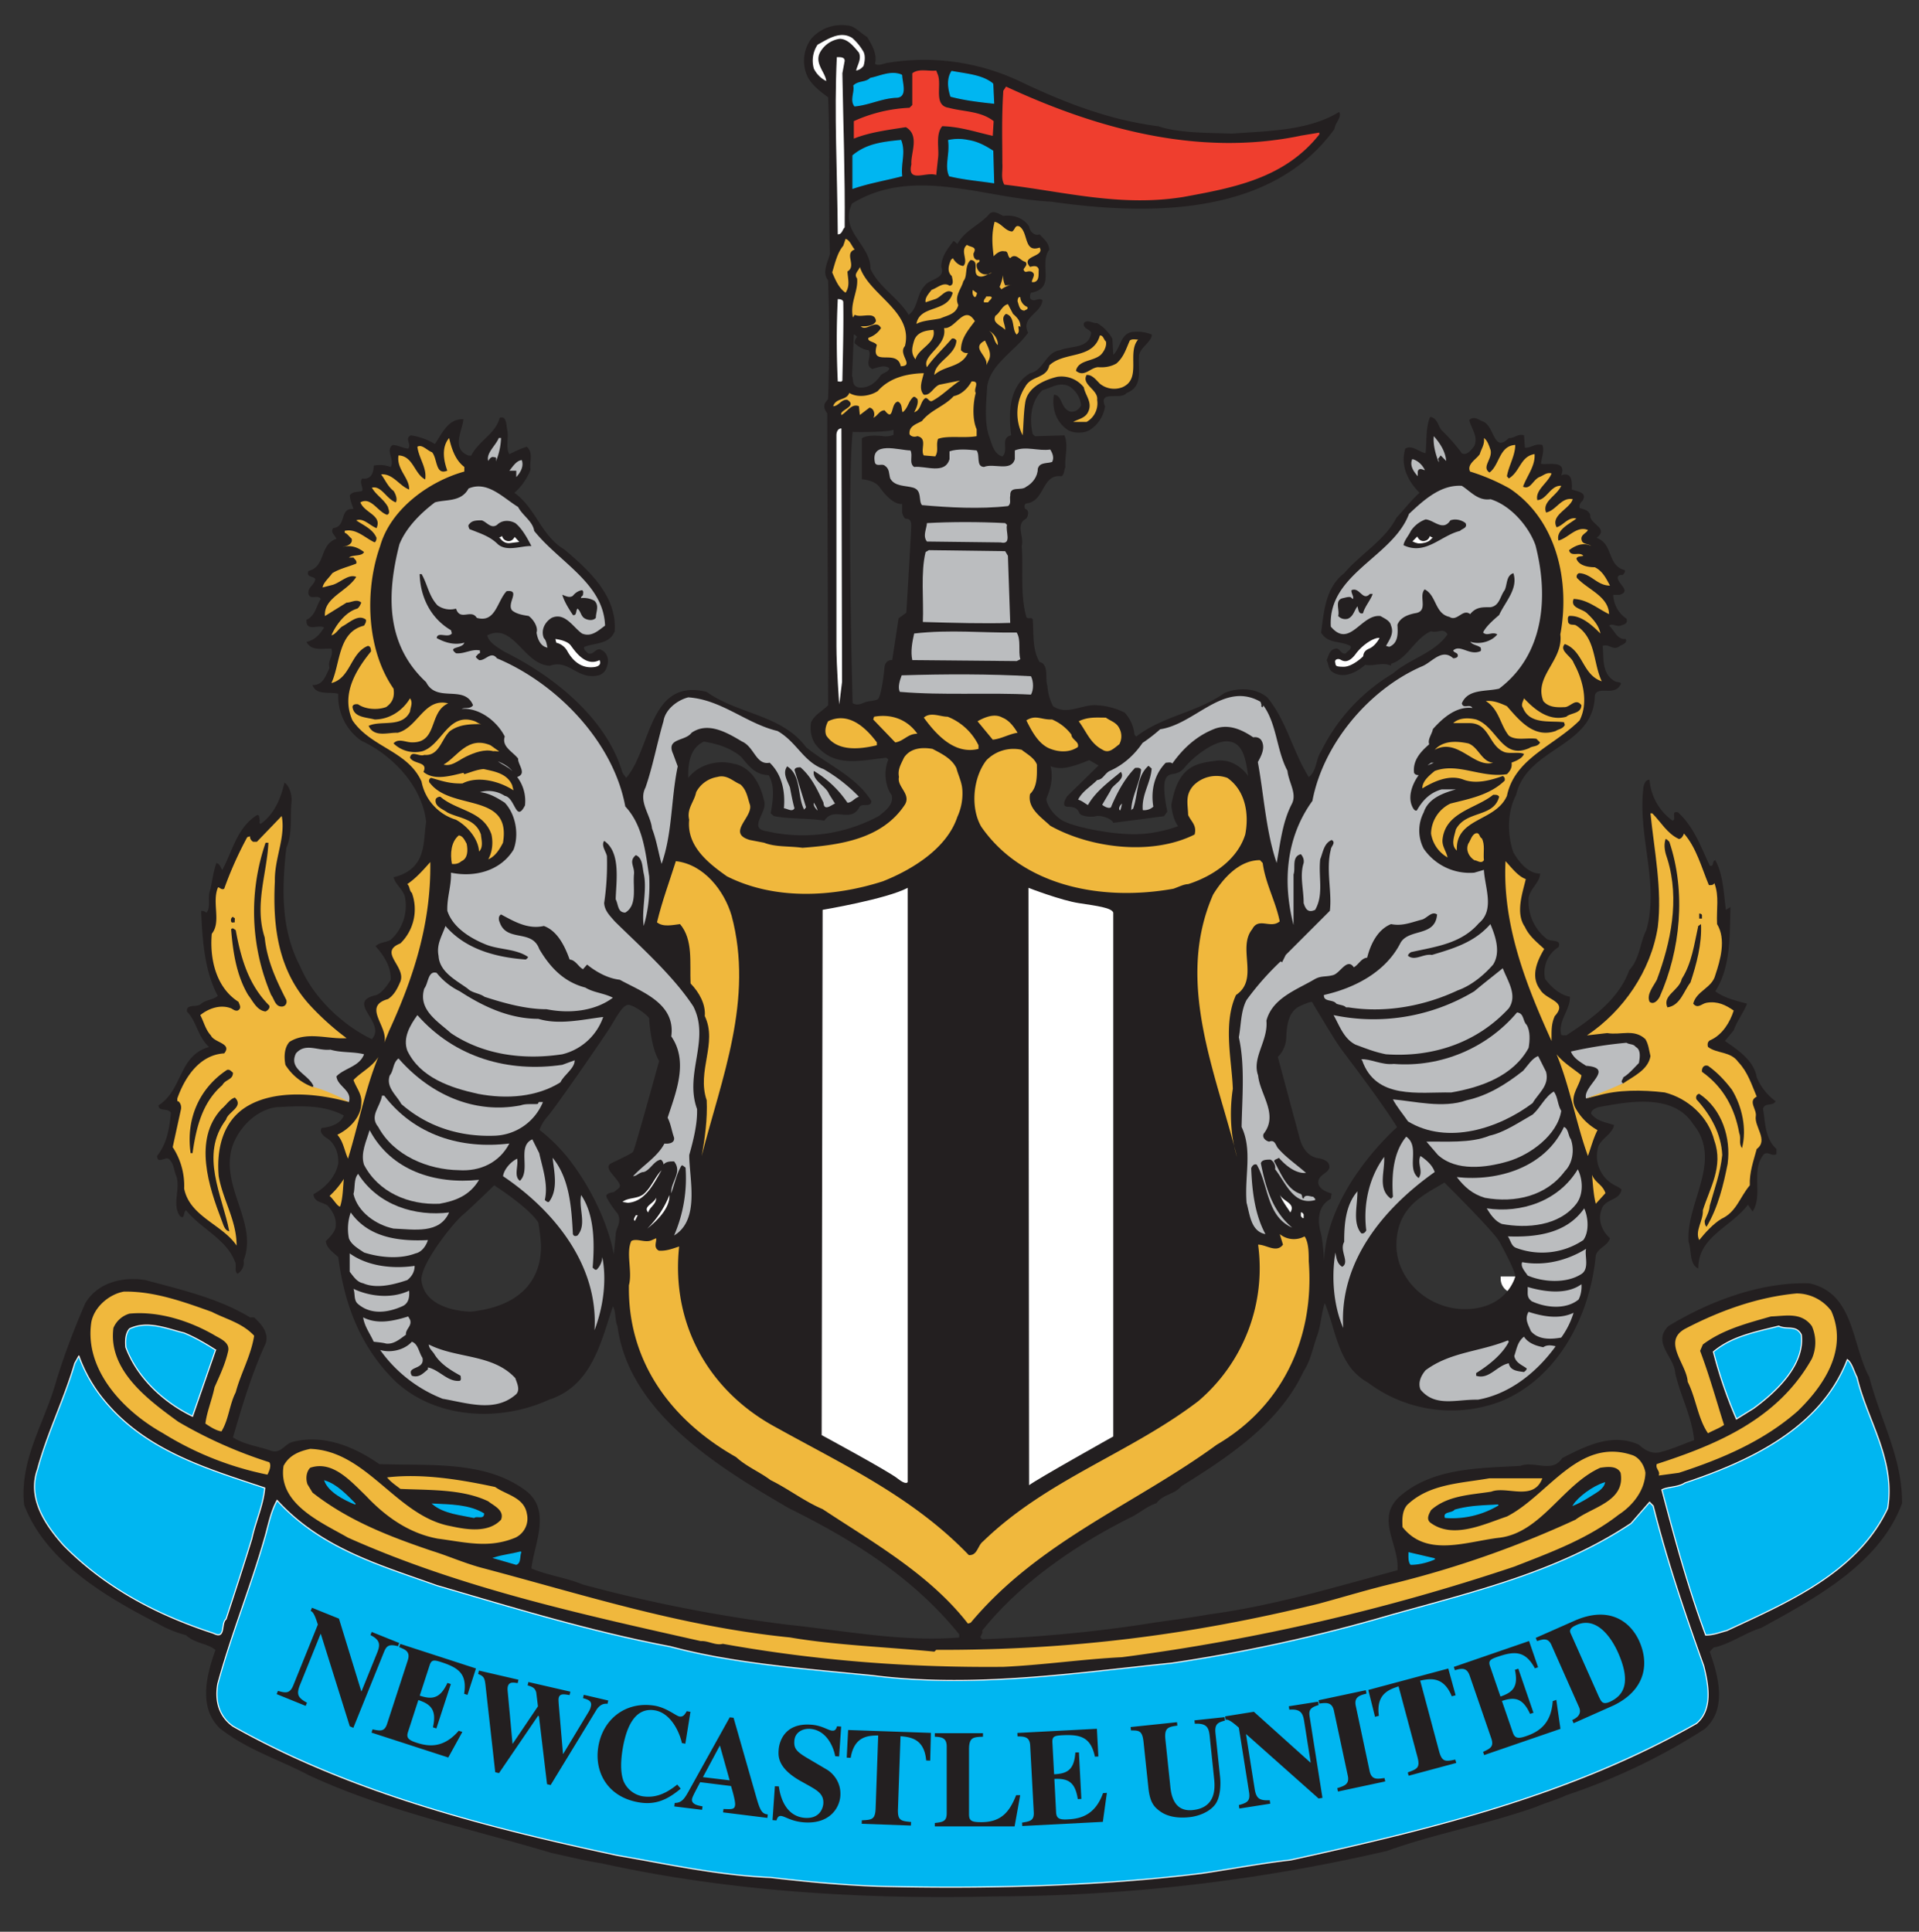 <svg xmlns="http://www.w3.org/2000/svg" width="300" height="302">
  <rect width="100%" height="100%" fill="#333333" stroke="none"/>
  <path fill="#fff" stroke="#fff" stroke-miterlimit="3.86" stroke-width="4.559" d="M236.88 199.55v.2-.2zM236.88 199.76c0 .15 0 .25 0 0zM236.88 199.76z"/>
  <path fill="#231f20" d="M236.88 199.55v.2-.2M236.88 199.76c0 .15 0 .25 0 0M236.88 199.76"/>
  <path fill="#231f20" fill-rule="evenodd" d="M292.24 215.3c-2.8-5.1-2.3-13.16-9.42-14.67-7.4-.22-15.38 2.66-22 6.69-2.59 2.58.93 4.81 1.07 7.33.8 3.59 2.6 6.76 2.96 10.5-1.65.57-3.31 1.36-5.04 1.8-1.44.5-2.66-.22-3.6-1.09-4.24-1.93-8.48.3-12 2.09-1.51 2.44-4.39.36-6.54 1.22-6.18.36-13.88.22-19.06 4.97-3.52 3.44.22 7.47-.15 11.35-9.7 2.6-19.27 5.54-29.47 6.9-2.8.51-5.75.87-8.63 1.3a217.73 217.73 0 0 1-26.81 2.58l-.29-.28c.07-.36.43-.64.29-1.07 6.17-7.7 14.95-13.6 23.5-17.84 1.23-.65 2.38-1.65 3.74-2.08 1.08-1.44 2.74-1.3 3.9-2.66 7.33-4.54 15.37-9.86 19.11-17.98 1.15-1.72 1.44-3.74 2.17-5.69.57-1.72.57-3.23 1.14-4.95 1.8 4.38 2.09 9.85 6.76 12.44a21.7 21.7 0 0 0 20.5 3.02c9.2-3.6 14.23-13.52 15.1-22.94.42-1.22 1.86-1.44 2.22-2.66-1.3-1.15-1.95-2.95-1.3-4.53.5-1.65 2.89-1.36 3.1-3.1-.44-.42-1.01-.57-1.52-.92a5.12 5.12 0 0 1-2.23-5.26c.15-1.65 2.3-2.3 2.59-3.88-1.3-.43-2.8-.64-3.59-1.8 0-.57.72-.86 1.15-1 4.39-.8 11.65-2.3 14.81 2.66 4.68 5.76-1.15 12.22-.72 18.4.5 1.37.08 3.46 1.51 4.17 0-5.03 5.04-6.39 7.77-9.98l.72 1.07c1.72-2.58-.37-6.47 1.8-8.99.64-.43 1.3.43 1.94 0v-.79c-1.8-1.65-1.73-4.03-2.1-6.26.22-1.07 1.52-.35 1.96-1.21a8.93 8.93 0 0 1-2.95-3.74c-.44-2.66-3.02-4.32-4.97-5.68l1.37-1.66c.5-1.44 1.52-2.73 2.09-4.17-1.59-.43-3.53-.86-4.97-1.94 2.52-3.88 2.23-9.2 2.38-13.16l-.72.43c-.36-2.66-.43-5.6-1.66-7.76-.57.15-.14 1.08-.86.86-1.37-2.88-2.44-6.03-4.96-8.34-1.22-.29-.14 1.08-.86 1.3a8.73 8.73 0 0 1-3.6-6.4c-.64 0-.8.64-.93 1.07-1 7.55 2.52 15.1.43 22.44-1.01 2.01-1.01 4.46-2.66 6.26-1.66 4.6-5.9 7.61-9.85 10.2-.29-.07-.65.08-.8-.14-.5-2.16 1.45-3.89 1.37-5.9-1.58-.28-3.01-1.58-3.88-2.8a4.69 4.69 0 0 1 2.09-4.96c.57-1.37-1.37-.72-1.94-1.37a7.4 7.4 0 0 1-2.74-5.82c-.14-1.73 1.8-2.8 1.8-4.31-1.87 0-3.3-1.8-4.17-3.31-.94-2.66-1.01-6.33.43-8.99 1.73-7.48 12.15-7.4 12.3-15.53.42-1.58 2.88.07 3.88-1.5.65-.73-.5-.51-.72-.73-2.16-1.15-1.73-3.74-1.94-5.53 1-.37 1.57.7 2.51.14.44-.36 1.44-.5 1.09-1.23-1.37.15-1.73-1.36-2.6-2.08.57-.43 1.15.22 1.81 0 .42-.14 1.21-.28.93-1.08A4.69 4.69 0 0 1 252.2 93h1c1.94-.64-.43-1.72-.29-2.8.14-.29.44-.36.72-.29.28-.21.5-.57.36-.78-2.8-.73-1.73-4.1-4.39-5.04 2.02-1.59-1.15-2.1-1-3.6-.29-.79-1.08-.86-1.66-1.08-.07-.43.08-.79.43-1.08.87-1.36-.78-1.5-1.65-1.8 0-.86.22-2.87-1.65-2.22.93-2.45-2.08-1.58-3.16-1.8.07-1 .57-1.94.21-2.94-1.15-.3-1.8.5-2.73.43l-.14-1.94c-1.01-.3-1.52.5-2.38.43-2.51 2.5-2.16-2.17-4.24-2.66-.5-.3-1.36-.8-1.94-.15.29 1.3 1.44 2.52.8 4.03-.44.58-1.16 1.58-1.96 1.15a28.7 28.7 0 0 0-3.16-3.6c-.57-.65-.64-1.94-1.8-2.08-.71 1.72-.5 3.8-.71 5.68-1.08-.22-2.16-1.37-3.17-.72-.79 2.6.36 5.03 2.23 6.9-1.37 1.23-2.37 2.59-3.6 3.88-1.8 3.52-5.53 5.61-8.19 8.7-2.95 2.3-3.16 6.05-3.6 9.28 1.08 1.8 2.95 1.22 4.6 2.09.22.57-.5.78-.71 1.15-.8.28-.94-.94-1.65-.72-.94.14-1.08 1.15-1.37 1.8.36.63.21 1.5 1.08 1.94 1.65.93 3.52 0 4.96-1.23 1.22.29 2.73-.5 4.02.15v-.3c2.59-.78 3.67-3.95 6.26-5.1 1.01.37 1.94-.64 2.58.5-2.08 2.96-5.96 3.82-8.55 6.12a29.01 29.01 0 0 0-11.21 12.15c-.86 1.22-.65 3.09-1.94 4.03-2.52-4.03-3.46-8.77-6.48-12.45-1.8-1.5-4.53-1.58-6.68-.7-4.32 3.08-9.64 3.58-13.81 6.82l-.28-.29a5.95 5.95 0 0 0-1.52-3.45 10.98 10.98 0 0 0-4.31-1.15c-2.37-.21-4.68 1.65-6.9.14-.5-1-.8-2.01-.87-3.16-.42-1 .3-3.39-1.22-3.74-1.15-1.87-.93-4.31-1.07-6.62-.15-.5-.8 0-1.01-.43-1-3.52-.44-7.76-.73-11.07.44-1.5-1.07-3.38.73-4.31.29-.43.5-1.3-.15-1.5-.21-.22-.21-.73.15-.87 2.95-.3 2.37-4.68 5.53-4.24.43-.37.36-1.02.57-1.45-.14-1.65.52-3.23-.14-4.95l-4.6.14-.35-.3c-.58-2.36-.3-5.24 1.5-6.89 1.51-.44 2.74-1.37 4.25-.58a3.97 3.97 0 0 1 1.8 2.95c-.37.72-1.09 1.15-1.8.94-1.44-.58-1.15-2.6-2.45-2.6-.36 2.17.36 4.32 2.23 5.54.93.5 2.45.5 3.31 0a5.22 5.22 0 0 0 2.45-3.74c-1.08-2.66 2.44-.86 3.37-2.08 2.6-1 1.8-3.53 1.94-5.68 0-1.36 2.01-2.3 2.01-3.45a5.79 5.79 0 0 0-2.72-.43c-2.16 0-2.1 2.44-3.31 3.6l-.14-2.52a6.48 6.48 0 0 0-2.38-2.45c-.72.08-1.5-.65-2.08 0-.15.94.86.86 1.14 1.5-.28 2.53-3.16 2.02-4.88 2.74-2.3.36-2.52 3.16-4.67 3.6-3.31 2-3.39 6.25-2.95 9.7-1.8.44-.3 2.3-1.37 3.31-1.37-.36-1.66-2.01-2.08-3.16-.8-2.3-.44-5.25-.3-7.77.5-3.52 4.4-5.6 6.4-8.41-1.22-2.45 2.09-3.02 2.24-5.1-.65-.51-1.37.5-1.94-.3 0-.28 0-.64.14-.85 4.03-.72 1.15-4.4 2.87-6.76-.14-1.16-.78-1.51-1.5-2.37-.8.28-1.51-.37-1.66-1.23-.87-1.37-2.51-1.87-4.03-1.65-.65-.29-1.36-.86-2.08-.43-1.51 1.86-3.81 2.51-5.1 4.81l-.58-.5c-.87 1.15-1.94 2.44-1.94 4.1.71 1.87-1.8 1.8-2.6 2.94-1.29 1.37-1 3.46-2.5 4.54-1.74-2.81-4.61-4.25-5.97-7.2.06-3.8-4.97-5.89-2.88-10.2 9.63-5.9 20.63-.8 31.13-.29 15.17 2.16 34.37 2.37 44.29-11.36.07-.93 1.22-1.87.72-2.66-4.82 2.95-11.07 2.95-16.75 3.38-3.89-.14-8.34-.08-11.5-1.15-7.91-1-15.1-3.88-22.01-7.19a34.93 34.93 0 0 0-20.2-2.74c-.72.08-1.58.58-2.09.15.37-1.44-.43-2.88-1.22-4.17-1-.58-2.01-1.8-3.09-1.8a6.28 6.28 0 0 0-5.68 2.09 5.87 5.87 0 0 0-.5 6.03c.79 1.37 2.08 2.3 3.16 3.1.36 8.84 0 16.4.29 24.44-.3 1.3-1.3 2.88-.3 4.17.22 5.54.22 12.66 0 18.55l-.43.58c-.35.57-.06 1.22.3 1.65l.14 45.66c-.93.94-2.08 1.43-2.66 2.66-.21 1.08 0 2.37.58 3.3 2.87 3.89 7.04 2.67 11.2 2.24l.3.28c-.72 1.66-.57 4.1.5 5.54.43 1.44-1 2.52-2 3.3a25.07 25.07 0 0 1-17.48 2.38c-3.1-.43.14-2.95-.44-4.75-.56-2.5-1.94-5.32-4.82-5.82-2.5-.65-5.46.15-7.04 2.23-.07-2.08.21-4.67 2.44-5.68 2.1.35 4.1.94 5.83 2.38 1.3 1.57 2.23 2.8 4.31 2.87 1.01 1.8.66 3.95.3 5.96l.5.43c2.52.5 5.32.3 7.9.72 1.51-2.37 4.1.58 5.54-2.22.5-.51 1.8.21 1.8-.87-2.45-3.88-6.9-5.67-10.21-8.4-3.81-5.12-10.64-5.12-15.53-8.64-9.06-2.23-8.62 8.85-12.59 13.45l-.57-.8c-2.52-8.62-10.93-15.23-18.55-18.97-.93-.65-2.3-1.3-2.6-2.52 4.11-2.08 5.7 4.6 9.79 4.75 3.02-1.08 4.32 2.3 7.62 1.5a1.9 1.9 0 0 0 1.3-1.36c.35-.86.14-2.08-.72-2.52-.94-.71-1.3.8-2.23.44-.3-.3-.8-.66-.58-1.01 1.59-.65 3.96-.36 4.75-2.45.36-5.46-3.96-9.49-7.91-12.8-3.6-2.15-4.39-6.4-7.77-8.84a9.36 9.36 0 0 0 2.52-3.6c-.21-1.36.5-2.58-.58-3.6-1 .3-1.8.73-2.73 1.16-.58-.93-.14-2.37-.29-3.52-.21-.8-.07-2.59-1.22-2.16-.71 2.59-3.23 3.52-4.45 5.9h-.43c-2.81-1.08-.87-4.03-.8-5.68-2.37-.14-3.37 2.3-4.45 3.88a9.94 9.94 0 0 0-3.75-1.36c-1.07.5.15 1.36-.42 2.08-.87-.07-1.58-.57-2.44-.57-1.16.86.35 2.22-.3 3.44a4.8 4.8 0 0 0-2.66-.21c0 1.22-.5 2.23-1.8 2.01-.5.65.22 1.37 0 1.94-.64.22-1.51 0-1.94.72.07.8.36 1.44.58 2.1-2.3-.16-1 2.72-3.17 3-.5.65.3 1.09.5 1.67-2.72.92-1.57 4.3-4.38 5.03-.36 1 .72.78 1.08 1.22-.07.93-1.15 1.29-1.08 2.22.14 1.23 1.51.15 1.94.94-.72 1.08-.86 2.66-2.23 3.23-.15 2.02 1.95.66 2.74 1.23-.65 1.08-1.52 2.01-2.74 2.23.72 1.5 2.52 1 3.9 1.08.35 1.22-.66 1.8-.3 3.01-.58 1.16-1.01 2.74-2.66 2.66.57 1.66 2.59 1.02 4.02 1.37a8.48 8.48 0 0 0 3.6 7.34c4.96 2.3 9.56 7.18 10.14 12.72-.43 2.66-.07 5.61-2.52 7.48-.79.58-1.66.93-2.58 1.15.35 1.23 1.57 1.95 1.8 3.16a7.19 7.19 0 0 1-2.24 6.62c-.72.43-1.73.35-2.37 1 1.29 1.44 2.44 3.17 2.37 5.25-.57.93-1.36 2.01-2.22 2.38-5.04 1.07 1.65 4.3-.73 6.9-4.67-2.23-9.2-6.61-11.2-11.36-3.03-5.82-2.89-12-2.17-18.55 1-2.3.58-4.74.8-7.05.13-1.07-.22-2.52-1.08-3.16-.58 2.44-1.59 4.96-3.74 6.47-.3-.14-.08-.43-.15-.65-.07-.21 0-.86-.43-.72-3.1 1.94-3.82 5.61-5.4 8.56-.28-.36-.35-.93-.93-1.08-.5 1.37-.64 2.87-1 4.32-.44 1.07.2 2.72-.58 3.44-.22-.21-.5-.28-.79-.28v.43c.22 4.6.57 9.06 2.59 12.87-.79.64-1.8.58-2.59 1.22-.65.65-2.37-.07-2.23 1.22 1.58 1.66 1.65 3.88 3.45 5.54-4.81 1.37-4.03 6.61-7.9 9.13.06 1.08 1.43.3 1.93 1.16-.21 2.5-.64 4.81-2.15 6.75.06 1.3 1.15.14 1.8.43.86.72.78 1.8 1.22 2.74.64 2.08-.73 4.46.57 6.25.8.58.43-.64.94-.93 2.22 2.8 6.25 4.46 7.62 7.98.36.57-.14 1.57.43 1.94.79-.5 1.08-1.37.94-2.09 2.3-5.83-3.67-11.5-1.8-17.69.93-2.87 3.59-5.75 6.83-6.25 3.81-.21 7.47-.43 10.64 1.3-.58 1.36-2.09 1.8-3.46 1.94-.42.64.22 1.15.65 1.5 1.44.8 2.01 2.45 1.94 4.03-.36 2.08-2.08 3.88-3.88 4.82.08 1.3 1.44 1.22 2.23 1.8.86 1 1.44 2.01 1.23 3.45-.22.79-.86 1.44-1.52 2.08.08 1.15 1.23 1.8 1.94 2.51.94 7.27 3.38 13.95 8.85 19.35 6.33 5.97 16.39 6.47 24.08 2.95 6.7-2.16 8.13-9 10-14.6.5.8.29 2.16.72 3.1 1.8 13.65 16.18 22.28 26.82 28.47 9.7 4.81 19.27 10.64 26.6 19.7v.5c-8.99.72-17.9-1.07-26.9-2.01a234.7 234.7 0 0 1-31.91-6.26c-2.59-1.08-5.46-1.43-8.06-2.52.43-3.88 3.17-9.05-.86-12.15-6.4-4.81-15.24-3.88-22.93-4.17-3.89-2.73-8.78-4.74-13.6-3.45-1.14.29-1.8 1.87-3.3 1.37-2.02-.72-4.17-.94-5.97-2.09 1.44-4.95 2.95-10 5.1-14.67.58-1.72-.72-3.09-1.8-4.1h-.64c-4.96-3-10.7-4.3-16.32-5.82-3.3-.57-7.4.22-9.42 3.6a118.28 118.28 0 0 0-4.46 11.86c-1.72 6.55-5.9 12.51-5.1 19.7 3.38 8.84 12.72 14.31 20.63 18.4 1.52.87 3.02 1.52 4.68 1.95 1.36 1.3 3.23 1.22 4.6 2.3-1.37 3.82-2.73 8.92.65 12.23 4.23 3.37 9.27 4.89 13.87 7.33 12 5.6 25.17 8.33 37.89 12.15 2.6.58 5.54 1.29 7.91 1.65 20.06 4.45 41.35 5.68 61.77 5.17a273.7 273.7 0 0 0 61.03-7.1c7.63-2.74 15.75-4.18 23.38-6.91 1.5-.65 3.16-1.08 4.67-1.8a96.32 96.32 0 0 0 21.63-10.35c3.6-3.17 2.1-8.34.8-12.09l.57-.63c2.67-.58 4.9-2.3 7.49-3.1 8.26-4.53 18.55-10 22-19.48.07-7.12-3.45-13.16-5.11-19.7zm-66.43-30.42s7.63 7.55 8.58 9.22c.93 1.67 2.47 4.63 2.5 5.45 0 0-1.15 4.78-7.31 5.1-6.16.31-11.48-4.6-11.27-10.34.2-5.74 4.24-7.47 7.5-9.43zm-24.73-22.65c.07-1.96.35-4.11 2.16-4.95 1.8-.83 1.88-.62 1.88-.62s3.33 5.63 4.38 7.1c1.05 1.46 6.12 8 8.91 12.46 0 0-10.93 9.46-11.42 20.88 0 0-.14-3-.55-4.53-.42-1.53-.56-3.97 1.6-5.15l.14-.83s-2.09-.5-2.09-1.74c0-1.26 1.74-1.47 1.74-2.44 0-.98-1.25-1.25-1.6-1.32-.35-.07-2.23-.14-3.07-3.2l-3.4-12.67s1.25-1.05 1.32-3zm-36.85-42.46s1.04.52 2.6.2c1.57-.3 3.45-1.14 3.45-1.14l1.46.84-4.9 4.8s-1.15 1.66.1 1.66c1.26 0 1.57.42 1.78.95.2.52 1.77.73 2.6.52.84-.2 2.51.41 2.72 1.04l7.93-1.04.52-.73s-.83-3.66-.3-5.02c.52-1.35 1.77-.31 3.02-1.88 1.25-1.56 4.5-4.17 6.68-4.07 2.2.1 2.82 2.2 3.23 5.43 0 0-1.76-2.82-5-2.4-3.24.42-5.95.84-7 6.9 0 0 .11 2.08 1.05 3.33 0 0-3.14 1.26-6.9 1.26-3.75 0-9.6-1.16-11.27-2.2-1.67-1.04-2.5-2.82-2.4-3.34.1-.52 1.26-2.5.63-5.11zm-79.66 75.59c-.11 1.35-.21 8.56-10.97 9.7 0 0-7.05.02-7.7-4.79-.34-2.51 4.99-9.1 6.34-10.24 1.36-1.15 5.02-4.72 5.02-4.72s5.46 3.49 6.9 5.83c0 0 .5 2.86.4 4.22zm14.4-15.3c-.26.37-3.34 1.72-3.55 1.88-.2.16-.63.47.16 1.46.78.99 1.73 1.88 1.15 2.35l-.78.63s-1.46.1-1.1.83c.37.74 1.15 1.88 1.57 2.35.41.47.46 1.2.3 1.78-.15.57-.4.88-.46 1.61-.06.73-.31 3.18-.31 3.18s-.94-6.73-6.58-14.35c-2.38-3.22-5.01-5.11-5.01-5.11s.16-.9 1.3-2.2c1.15-1.3 8.77-12.32 9.76-13.93 1-1.62 1.94-3.45 2.82-3.45.63 0 2.72 1.3 3.24 2.09 0 0 .21 4.49 1.57 6.68 0 0-3.81 13.84-4.08 14.2zM133.48 52.3c.22 0 .3.21.5.36-.2.29-.42.64-.36 1 .66.58 1.3 1.01 2.17 1.08.57.94-.72 2.3.57 2.95.8-.21 1.87-.72 2.66-.14-.07.58-.86.72-1.3 1.07-.85 1.3-2.08 2.17-3.58 1.94-1.01-.35-.66-1.07-.94-1.79l.28-6.47zm8.2 43.49-1.2.88-1 6.52s-1.1-.12-1.21 1.2c-.12 1.34-.56 4.76-1.11 4.97-.55.23-1.44.23-1.99.45s-1.2.55-1.88.1c0 0-.88-32.77 0-42.38 0 0 5.2.11 6.4-.33v.77s-.65.33-1.54.23c-.88-.11-2.64-.23-3.41.33v6.4s1.98.11 2.75 1.21c.78 1.1 2.2 2.76 3.54 2.65v1.32s.21 1 .65 1c.45 0 .78.21.78 1.1 0 .89-.78 13.58-.78 13.58"/>
  <path fill="#00b6f1" stroke="#00b6f1" stroke-miterlimit="3.86" stroke-width=".166" d="m155.2 13.11.14 3.02c-2.08-.22-4.53-.5-6.69-1.08-.43-1.3-.57-2.8.15-3.88 2.23.43 4.75.57 6.4 1.94zM140.96 11.74c0 1.08.87 3.31-.71 3.46-2.38.07-4.32 1.14-6.63 1.36-.7-.93.08-2.16-.14-3.16.72-.72 1.88-.43 2.6-1.15 1.5-.29 3.23-1.22 4.88-.5zM155.2 23.61l.14 4.96c-2.3-.36-4.45-.5-6.9-1.08-.72-1.58.15-3.38-.14-5.53a7.16 7.16 0 0 1 3.02 0c1.43.21 2.66.86 3.88 1.65zM140.82 21.96c.72 1.93-.08 3.45.14 5.53-2.51.65-5.1 1.08-7.62 1.94v-5.1c2.16-1.8 4.6-2.08 7.48-2.37z"/>
  <path fill="#ef3e2e" d="M146.64 11.74c.58 1.73-.72 4.75 1.66 5.11 2.44.65 5.03.5 7.04 2.09l-.14 2.3c-2.59-.58-5.1-1.44-7.9-1.51-1.09 1.29-.44 3.6-.66 5.03l-.28 2.6c-1.51-.59-4.6 1.36-3.88-1.67-.15-1.72 1.36-4.52-.87-5.81-2.73.43-5.6.78-8.13 1.79v-2.73a23.46 23.46 0 0 1 8.7-2.09l.44-.43v-4.96c1-.8 2.5-.29 3.74-.43l.28.71M203.23 21.23l3.02-.5v.29c-5.46 6.9-13.45 8.34-21.29 9.78-9.84 1.58-18.69-.86-27.96-1.94-.57-1.08-.22-2.01-.3-3.3 0-3.75-.13-6.91.15-11.37l.43-.65c13.96 6.48 29.91 11.01 45.95 7.7"/>
  <path fill="#bbbdbf" d="M83.51 83c3.9 4.89 10.86 8.2 11.08 14.81-.94.65-2.08 1.87-3.6 1.23-1.37-.94-2.66-3.38-4.74-2.45-1.08.65-1.73 1.94-1.23 3.16.43.44.43 1.01.58 1.5-1.15-.2-1.58-1.43-1.72-2.36.28-.79-.44-2.02-1.23-2.59-.94-.15-1.86-.29-2.58-.86-.94-1.08 1.43-3.3-.87-3.02-1.5 1.58-1.73 5.03-4.67 4.17-.86-1.44-2.59.57-3.24-1.44-1 .29-2.08.07-2.88-.5-1.37-1.44-1.58-3.31-2.5-4.9h-.3c.08 3.39 1.58 6.84 4.9 8.78l.13.5c-.64.8-2.23-.36-2.37.72 1.3.72 2.8 1.15 4.32.72-.3 1-2.74.57-1.3 1.66 1.3.14 2.44-.72 3.74-.44v.44c-.29 0-.43.35-.64.5 0 .21.28.36.5.57 1 .15 1.87-1.51 2.8-.28 9.42 3.95 18.2 13.08 20.06 23.15 2.8 3.02 3.16 7.19 3.74 10.93.15 2.8-.15 5.4-.86 7.76-.36-2.52.57-5.75 0-8.2-.22-1-.15-2.44-1.23-2.87-1.14.94-.21 1.72-.28 2.88-.22 2.15.57 4.95-1.37 6.1-1.22 0-1.07-1.29-1.5-2.08.06-2.73.86-7.33-1.8-9.13-.51.72.28 1.66.43 2.37a41 41 0 0 1-.43 7.34c.06 1.22.92 2.01 1.65 2.87 4.02 3.96 9.13 8.48 12.29 13.3 2.67 5.25-1.44 10.5.58 16.04.07 2.37-.58 4.89-1.22 7.19 0 3.74 1.72 10.14-2.37 12.58a22.55 22.55 0 0 0 1.79-10.64c-.28-.08-.5-.57-.72-.14-.72 1.3-1 2.8-1.51 4.17-.14-1.8 1.8-3.24.44-4.97-.66 0-1.23 0-1.66.5.08.08-.07-.64-.44-.78-1.08.22-1.64 1.65-2.65 1.94-.65 0-1.08.65-1.66.65 1.58-1.73 3.81-3.02 4.9-5.1.71.07 1.65-.08 1.5-.95-.36-1-.5-2.15-1-3.09 1.29-3.95 3.3-8.77.57-12.72.72-5.18-4.67-6.98-8.05-8.85-1.8-.2-3.6-1.15-5.11-2.37l-.64.72c-.72-.36-1.15-1.44-2.09-1.51-.72-2.01-1.86-4.46-4.03-5.25-2.5.58-4.67-.72-6.69-1.8-.5.3-.35.93-.21 1.23 1.08 3.16 5.04 1 6.18 4.17 1.73 2.94 3.89 5.17 7.2 6.03 1.29.8 2.95.87 4.31 1.59-2.87 2.15-6.9 2.5-10.36 1.8-3.23 0-6.61-.94-9.7-1.94-.79-.58-1.94-.58-2.66-1.3-1.8-1.3-4.39-2.59-4.53-5.11-.35-1.79.5-3.02 1.08-4.67 3.09 3.6 7.77 4.9 12.58 5.25.08-.14.37-.22.3-.43-1.96-1.3-4.54-1.08-6.62-1.94-2.3-.94-5.1-2.59-5.97-5.25-.08-2.09.65-3.88.57-5.96 3.74.78 7.77-.3 9.78-3.6.86-2.23.43-5.4-1.37-7.34-1.21-.78-2.44-1.5-3.88-1.65a4.71 4.71 0 0 1 3.88.58c1.65.29 1.73 4.3 3.16 1.5a6.18 6.18 0 0 0-1.22-4.45c1.59-.51.08-1.94.15-2.88-.93-1.15-2.6-1.87-2.09-3.45-1.29-2.52-4.1-4.53-6.75-4.32.57-.28 1.36.08 1.79-.57-1.36-3.3-5.68-.29-7.33-3.6-6.33-5.89-6.18-13.73-4.18-21.56 1.02-2.52 3.17-4.75 5.55-6.55 1.65-.5 4.1 0 5.25-2.16 2.94-1.29 5.4 1.44 7.76 2.88.64 1.3 2.3 2.23 2.51 3.74"/>
  <path fill="#bbbdbf" d="M121.55 114.28c3.02 1.72 4.03 4.81 7.2 5.96a25.13 25.13 0 0 1 5.53 4.32c-.72.21-1.08.93-1.8.93a16.44 16.44 0 0 0-5.25-4.96c-.29 1.52 1.87 2.3 2.37 3.6l.94 1.5c-.5.15-1.72 1.3-1.8-.14-.93-1.94-1.8-3.95-3.6-5.53-.35 0-.86 0-.93.43l1.8 5.82-.3.36c-1.07-2.01-.42-5.39-2.65-6.76-.79 1.08.07 2.3.44 3.31.2 1.08.42 2.23.7 3.24-.35.64-1.07.06-1.65 0 .23-2.6-.28-5.25-2.22-7.12-2.15.43-2.38-2.45-4.32-3.31-2.3-1.37-5.32-3.17-7.9-1.37-1 1.37-4.03.8-2.88 3.3l.72 1.95c-1.08 5.18-.8 10.36-2.52 15.25-.5-1.73-.79-3.74-1.5-5.54-.22-2.16-2.16-4.17-1.02-6.4 1.15-3.31 1.8-6.9 2.81-10.36.28-1.86 2.16-3.3 3.88-3.74 5.25.37 9.06 4.1 13.95 5.26M197.2 110.14c0 .14-.07.36.15.43.07-.07.14-.14.14-.3 2.13 2.92 2.06 7.02 3.78 10.23.17 1.8 1.56 3.57.66 5.23-1.46 2.83-1.77 6.08-2.35 9.18-1.68-4.93-2-10.68-2.94-15.77.56-1.02 1.25-2.32.51-3.46-.3-.36-.72-.49-1.23-.41-1.67-1.12-3.63-2.1-5.85-1.4-2.85 1.05-5.05 3.03-6.8 5.5-.22-.28-.73-.13-1.02-.13-1.83 1.84-2.36 4.44-1.95 6.87a2.1 2.1 0 0 1-1.65.54c-.2-2.45 1.22-4.2 1.39-6.5l-.5-.43c-1.92 1.7-1.58 4.49-2.41 6.73-.14 0-.22.15-.28.23.03-2.09 1.3-4.12 1.54-6.36-.22-.36-.58-.28-.94-.27-1.7 1.75-2.87 4-3.78 6.17-.35.23-1-.11-1.36-.4.41-.72.9-1.52 1.32-2.25.27-.94 2.41-1.7 1.6-2.9-1.84 1.53-3.97 3.08-5.15 5.19-.52-.28-.96-.7-1.54-.84.63-1.3 1.98-2.05 2.98-3.07.93-.09 1.13-.96 1.91-1.4 2.08-.9 3.84-2.44 5.18-4.4a25.9 25.9 0 0 0 2.76-2.14c5.52-.82 9.93-7.58 15.68-4.3l.15.43"/>
  <path fill="#f0b83d" d="M149.52 120.1c.3 1.15.86 2.16.93 3.45a8.75 8.75 0 0 1-.79 4.17c-1.65 4.96-7.12 8.27-11.64 10.06-7.84 2.52-16.97 2.96-24.38-.78-2.95-2.08-6.32-4.74-5.9-8.85-.42-1.73.8-2.8 1.09-4.31a4.56 4.56 0 0 1 3.3-2.37c1.51-.44 2.51.72 3.6 1.15 1 .86 1.14 2.09 1.5 3.16.58 1.94-3.73 4.45 0 5.54l2.23.43c1.8.71 3.96.5 5.98.79 5.89-.43 12.5-1.37 16.03-6.76 1-1.65-1.3-2.8-.93-4.31-.23-1.16.28-1.94.78-3.02 1-1.51 2.8-1.66 4.46-1.37 1.37.72 3.02 1.5 3.74 3.02M162.1 119.53c0 1.5.14 3.44-1.07 4.6-.44 2.23 1.72 3.6 3.15 4.96 6.26 3.51 15.9 4.74 22.58 1.37.36-1.44-.5-1.95-1.01-3.03-.07-1.87-.5-3.16.87-4.67a5.04 5.04 0 0 1 5.25-1.15c2.8 1.94 3.44 5.6 2.8 8.85-1.22 3.94-5.1 6.54-8.92 7.76-.64 0-1.5.44-2.3.72-11.21 2.01-23.58-.37-30.05-9.7-1.72-2.96-1.3-7.63.79-10.36a5.9 5.9 0 0 1 5.53-1.66c.8.65 1.95 1.23 2.38 2.3M152.97 116.5v.58c-3.74.94-6.61-2.23-8.55-4.89 1.07-.94 2.52-.14 3.73-.14a9.07 9.07 0 0 1 4.82 4.46M159.08 114.56c-1.22.15-2.51.94-3.88 1.08l-2.38-2.88c1.01-.57 2.6-1.3 3.89-.57 1.08.43 1.8 1.44 2.37 2.37M143.4 114.71c-1.5 0-2.08 1.14-3.44 1.36l-3.45-3.59.14-.43c2.8-.5 5.25.5 6.76 2.66M174.98 113.85a2.6 2.6 0 0 1 0 2.51c-.8.58-1.59 1.5-2.6.86-1.94-1-2.51-2.8-3.74-4.46 1.45-.71 2.74-.57 4.25-.57.64.5 1.65.72 2.09 1.66M167.5 114.85c0 .79 1.28 1.08 1 1.94-1.37.94-3.16.8-4.6.15-1.66-.8-2.66-2.74-3.45-4.32 1.51-.94 2.3-.07 4.02-.14a7.4 7.4 0 0 1 3.03 2.37M137.08 116.07v.44c-2.73.65-6.18 1-7.9-1.51-.3-.72-.08-1.58.28-2.24 3.1-1.5 5.75.8 7.62 3.3"/>
  <path fill="#bbbdbf" d="M142.33 70.42c.43.78-.28 2.01.58 2.58 1.79-.21 4.81 1.23 5.53-1.22v-1.22c1.3-.43 2.88-.28 4.24-.14.58.78-.14 2.52 1.15 2.58 1.51-.64 4.25.8 4.82-1.22v-1.36c1.73-.72 3.74.14 5.53-.14.37.57.65 1.29.3 1.94-.8.28-1.95 0-2.24 1.07 0 1.22-.86 2.3-1.8 2.8-.78.73-2.58-.21-2.5 1.37-.15.58.21 1.3-.37 1.66-4.38.5-9.27.22-13.44-.15-.58-.71.07-2.3-1.37-2.73-1.22-.36-2.88-.15-3.59-1.44-.22-.72-.07-1.5-.86-2.01-.44-.36-1.23.21-1.52-.43-.79-3.53 3.81-1.94 5.54-1.94M157.43 82.06c-.3.94.86 3.17-1 2.74l-11.52-.14c-.7-.87-.06-1.95 0-2.88 3.74-.21 8.2-.21 12.23 0l.29.28M157.57 86.89l.36 10.49c-3.74.14-8.84 0-13.66-.14.15-3.46-.36-7.77.43-10.93l.5-.3 11.94.16.43.72M158.94 98.89c.72 1.15.21 2.87.57 4.17l-.57.29-16.32-.15c-.3-1.36 0-2.87.29-4.16 5.68-.65 10.57-.08 16.03-.15M161.17 105.72c.43.8.43 2.16 0 2.87-6.54-.35-13.81.15-20.5-.43-.36-.72 0-1.79.29-2.58 6.9-.22 13.8-.22 20.2.14"/>
  <path fill="#f0b83d" d="M141.47 54.1c-1.16 1.3 1.58 3.09-.65 3.16-.57-2.87-4.82.29-3.74-3.31-.29-.57-1.58-.5-1.3-1.15a3.6 3.6 0 0 0 1.95-1.51c-.79-1.51-2.3.64-3.16-.28.22 0 1.94.14 2.37-.8-.15-1.65-2.3-.43-3.32-1l-.28.43c-.5-2.3.86-4.1.65-6.11-.58-.72.29-1.23.43-1.8 1.43 4.39 8.41 6.97 7.05 12.37M172.89 53.38c.15.64-.22 1.5-.8 2.09-1.22 1.07-3.52.78-3.88 2.5 1.3 1.08 2.23-.5 3.46-.57 1 .08 2-.07 2.87-.58 1.15-1 1.51-2.3 2.08-3.58.36-.3.87-.15 1.3-.15-1.8 2.09.64 6.18-2.51 7.47a3.55 3.55 0 0 1-3.46-.57c-.65-.65-1.22-1.43-2.08-1.37-.86 1.52 1.86 2.3 1.65 3.89a3.34 3.34 0 0 1-1.65 3.45h-2.09c.72-.43 1.94-.57 2.37-1.65.65-1.44-.5-2.52-.71-3.75a4.46 4.46 0 0 0-4.18-1.65c-2 .5-4.52 1.59-4.96 3.88-.29 1.66-.29 3.89-.43 5.26a7.63 7.63 0 0 1 .43-7.63c.94-1.72 3.31-1.22 3.74-3.3 2.37-2.23 6.83-.87 7.91-4.68.57 0 .57.65.94.94M144.42 58.34c-.22 1-.87 2.45 0 3.37 1.07.15 1.5-1.21 2.44-1.57l3.23-.65c-1.44.93-2.8 2.37-4.3 3.16-.51.3-.66-.43-1.1-.43-.85.5-.63 1.87-1.78 2.23.35-.65.71-1.43.5-2.09-.22-.14-.36-.43-.65-.28-.79.71-.79 1.72-1.65 2.37-.22-.43 0-1.3-.72-1.66-1.22.15-.58 3.32-2.08 1.37-.8-.07-1.15.94-1.8 1.15.28-.21.28-1.43-.58-1.58l-1.51 1.15-.14-1.37c-1.15-.5-1.87.94-2.74 1.37-.43-.79 2.6-1.3.94-2.37-.94-.15-1.37 1-2.23 1 .43-1.36 2.09-.86 2.52-2.08 1.29.79 3.23.5 4.45-.29 1.88-2.15 4.68-2.73 7.2-2.8M152.54 61.43c-.43 1.59-.57 4.1.14 5.68v1.08c-1.94.35-4.6-.14-6.04.43-.36 1.01.15 1.8-.43 2.73l-1.8-.15c-.57-.92.65-2.66-1-3.01-.36.14-.93.14-1.22-.3-.14-1.29 1.07-1.58 1.94-2.07 1.36-1.73 3.52-2.3 4.96-3.89 1.14-.22 2.16-1.14 2.8-2.3 1.44-.07.22 1.16.65 1.8M158.22 36.2c.5-.3.43-1.08 1.15-.8 1.44.94.64 4.18 3.16 3.3.87 1.51-3.09 1.23-1.5 3.03.5-.15 1.21-.29 1.36.43-.07.72.14 1.73-.72 1.94h-.36c0-.57.8-1.3-.14-1.66-.65-.14-.87.37-1.16-.28.08-.36.73-.72.3-1.22-.8-.15-1.51-1.51-2.38-.58-.5-.29-.21-1.15-.93-1.07-.57-.15-1.22.29-1.66.78-.22-1.86-.36-3.38.15-5.4 1.08.23 1.65 1.45 2.73 1.52M133.62 39c-1.72.64.37 2.58-1.14 3.44.08 1.23.43 2.23-.29 3.32-1.08-.72-1.58-2.01-2.09-3.17.44-1.44.8-3.09 1.73-4.17l.36-1.08c.72.22.94 1.15 1.43 1.66M152.18 39.64c0 .22 0 .79.5 1h.43c.15.44-.43.37-.43.73-.07.72.5 1.36 1.15 1.51.5.07.86 0 1.22-.29-.57.22-1.36.87-2.08.58-1.08-.5.29-2.38-1.22-2.52-1.01.87-.43 2.52-1.15 3.31-.3 1.22-1.44 2.3-.79 3.74-.36 1.43-1.66 1.58-2.8 2.08-1.3.29-2.67.29-3.75.86.51-3.02 4.9-1.72 5.68-4.88-1-.8-1.79.71-2.73 1l-1.51.5c-.14-.71.5-1.36.93-1.94.87-.28 1.88-1.3 2.8-.65.8-.06.44-1.07.37-1.5-.79-.73-.5-1.65-.15-2.52l.3-.29c.36.58.93 1.16 1.65 1.22.86-.86-.58-2.37.57-3.3.58.43 1.65.21 1.01 1.36M152.4 50.21c-1.15 1.52-2.17 2.74-2.17 4.53.3.36.66.51 1.09.44-1.01 2.3-3.67 1.93-5.25 3.44.07-2.08 3.3-3.01 3.45-5.38-.21-.3-.43-.37-.72-.3-1.22 1.45-2.8 2.88-3.89 4.46-.85-1.87 3.24-3.3 2.67-6.11 1.8.21 3.16-3.8 4.82-1.08M145.92 51.58c.51 2.09-2.37 2.87-2.8 4.6-.72-.93-.58-1.73-.21-2.94.43-1.3 1.79-1.59 3.01-1.66M155.05 46.47c-.07.37-.42.5-.57.8h-.65c-.14-.43.3-.66.36-.94.29.07.64-.07.86.14M160.59 47.98c.22.43-.29.43-.43.58-.8 0-.86-.86-1.08-1.44 0-.28.07-.79.43-.65 0 .65.5 1.3 1.08 1.51M158.37 49.07c.64.57 1.21 1.14 1.14 2.08-.07-.08-.14-.22-.28-.14-.08.43.28.86-.3 1.29-.78-.8-.2-2.81-1.65-3.23-.93.63-.07 1.65-.14 2.5-.65-.71-2.09-1.07-1.51-2.22.72-.43 1.01-1.58 1.94-1.8l.8 1.52M155.99 53.95c-.72-.65-.5-1.65-1.36-2.22.71.35 1.43 1.29 1.36 2.22M154.63 56.18l-.44.93c.36-1.5-2.51-2.72-.2-3.87.41.92 1.06 1.94.64 2.94"/>
  <path fill="#f0b83d" d="m152.75 45.83-.67-.5s-.17.58.16 1c.34.42.5-.5.5-.5"/>
  <path fill="#f0b83d" fill-rule="evenodd" d="M156.56 45.23s.86-.65 1.54-.66l-.95.05s-.34-.55-.34-1.6a7.89 7.89 0 0 1-.55 1.84l.3.37"/>
  <path fill="#bbbdbf" d="M233 78.04c3.09.93 5.96 4.17 7.04 7.19 2.09 8.05 1.37 17.11-5.68 22.43-2.08.5-4.88 0-5.83 2.3.22.94 1.23 0 1.66.72-2.44-.29-4.53 1.44-6.18 3.3-.15.8-.86 1.6-.58 2.38-1.44 1.23-2.59 2.6-2.37 4.46.15.29.43.36.72.36-1.08 1.51-1.8 3.6-.86 5.18.14.21.29.43.57.35.94-1.65 2.09-2.8 3.88-3.3h2.23c-1.94.57-4.31 1.36-5.03 3.6a6.14 6.14 0 0 0 0 5.67 8.72 8.72 0 0 0 7.91 3.75l1.5-.44c.15 2.8 1.73 6.25-.79 8.34-2.8 3.24-6.82 3.67-10.63 4.53-.15.14-.44.29-.44.57 1.09.87 2.37-.36 3.74-.14 3.32-1 6.62-1.94 9.13-4.82.8 1.88 1.66 4.39.43 6.33-1.44 1.66-3.44 3.3-5.53 4.03-5.03 2.37-11.14 3.6-17.04 2.66h-.43c-.29-.36-1-.36-1.51-.58-.5-.72-2.02-.21-1.94-1.36 4.81-1.08 9.7-3.6 12-8.2 1.37-2.23 5.4-.86 5.69-4.38-.8-.58-1.51.5-2.3.78-1.73.44-3.1 1.08-4.9.72-2.15.87-3.23 3.24-3.73 5.25-.94.07-1.37 1.15-2.09 1.5-1.07-1.57-2.16 1.02-3.3 1.24-1.09.29-1.74.06-2.74.58-2.73 1.64-6.69 2.94-7.62 6.53.29 3.17-2.3 5.76-1.3 8.56.3 3.02 3.24 6.1.86 9.13-.28.65.44 1.15.87 1.22.93-.36 1 .58 1.37 1.01 1.22 1.44 2.94 2.59 4.39 3.88-1.66.14-3.24-1.22-4.25-2.37-.21.22-.73.22-.73.57 1.09 1.88 1.95 4.39 4.18 5.1.3.22.08.65.43.73.15-.79 1.08-.3 1.52-.3.14.22.36.3.28.51-3.38.94-4.6-2.73-6.26-4.81a1.5 1.5 0 0 0-.71-1.51c-.65 0-1.37 0-1.52.57.72 3.6 1.73 7.41 4.9 10.07-4.03-1.8-3.67-6.62-5.54-9.85-.43-.22-.8.29-.87.57.15 3.67.59 7.26 2.23 10.29-2.3-.44-2.44-3.1-2.95-4.9-.35-4.16.95-8.2-.78-11.86.07-4.38.57-9.56-.43-14.02.36-1.94.29-4.1 1.21-5.83a43.52 43.52 0 0 1 5.32-6.03l.23.14.57-1.15 6.9-6.9c.36-2.95-.65-6.47.15-9.56 0-.5.86-1.08.14-1.51-1.22.5-1.37 1.94-1.8 3.02-.3 2.8.58 5.53-.79 7.9-1.08.51-1.5-.07-1.8-1.07 0-2.23-.64-4.25 0-6.25.08-.52-.07-.95-.43-1.38-1.5.37-.79 2.16-1.15 3.17v7.9c-1.72-6.61-1.22-13.65 2.95-19.4 1.65-8.78 8.7-17.33 17.04-21 1.58-.57 3.16-2.95 4.97-1.3.28 0 .57-.07.7-.28.15-.65-.56-.5-.7-.94 1.07-1 2.5.8 4.16.15.29-.08.15-.37.15-.58-.51-.43-1.16-.36-1.66-.93 1.58.5 3.38-.07 4.24-1.15-.79-.5-1.57.35-2.22-.3.43-.92 1.57-1.93 2.51-2.73.94-2.08 3.02-4.1 2.23-6.54-1.15.36-.94 1.8-1.37 2.66-.72.94-.78 2.45-2.23 2.66-1.21 0-2.23-.07-3.16 1.08-1.15-.93-2.02 1.23-3.24.43-2.3-.5-2-3.37-3.87-4.3-1.02 1.07.7 3.44-1.51 3.73-1.09.22-2.3.65-2.75 1.8.08 1.37.15 2.88-1.28 3.45l-.5-.14c.5-.94 1.29-1.94.78-3.17-.14-.79-1.08-1.15-1.65-1.5-3.02-.36-4.81 5.16-7.76 1.65-.5-8.27 9.7-10.86 12.22-17.62 2.3-2.16 4.96-4.6 8.26-4.39 1.37.87 2.52 2.37 4.46 2.1"/>
  <path fill="#bbbdbf" d="M235.87 157.64c-5.03 5.46-12.01 7.69-19.2 7.18-1.8-.36-3.02-.86-4.75-1.5-1.86-.94-2.5-2.96-3.44-4.62a30.53 30.53 0 0 0 22-3.73c1.44-1.22 2.94-2.37 4.45-3.6.72 1.95 2.37 4.18.94 6.27"/>
  <path fill="#bbbdbf" d="M238.67 160.22c.58 1 .5 2.45.3 3.6-2.38 4.38-7.42 6.17-12.08 6.97-5.11-.08-11.8 1.15-13.95-5.03l-.15-.15c1.37-.14 3.24.94 5.1.72 7.41.58 14.6-2.51 19.27-8.05 1.15.14.86 1.37 1.51 1.94"/>
  <path fill="#bbbdbf" d="M241.7 167.56c.57 2.15-1.23 3.37-2.1 4.89-5.24 3.95-13.3 6.61-19.48 2.87-.79-1.15-1.72-2.23-2.37-3.45 3.38.29 7.84 1.44 11.5.15 3.31-.73 6.11-2.45 8.85-4.61.72-.79 1.44-2.02 2.37-2.3l1.23 2.45"/>
  <path fill="#bbbdbf" d="M244.07 173.67c-.58 3.8-4.9 6.9-8.34 7.9-3.45 1.01-8.06 1.59-10.93-1l-1.8-2.09c2.87-.07 6.9.3 9.85-.93 2.3-.5 4.6-2.09 6.76-3.31 1.22-1.08 1.87-2.73 3.3-3.6.65.87.58 2.09 1.16 3.03"/>
  <path fill="#bbbdbf" d="M245.58 178.12c.58 1.65.29 3.74-.94 4.97-2.87 3.88-7.76 5.03-12.5 4.17-1.95-.58-3.17-1.66-4.4-3.24 6.48.72 13.8-1.51 16.76-7.84.72.29.64 1.37 1.08 1.94"/>
  <path fill="#bbbdbf" d="M246.44 188.19c-2.73 3.52-7.77 3.88-11.65 3.16-1.08-.43-1.8-1.5-2.37-2.44 5.31.8 11.22-1.08 14.24-6.11.79 1.57.93 3.88-.22 5.39"/>
  <path fill="#bbbdbf" d="M247.52 193.87a11.57 11.57 0 0 1-10.5 1.22c-.79-.29-.86-1.22-1.3-1.8 4.25.15 9.14-.35 11.94-4.38.65 1.44.8 3.67-.14 4.96M247.08 199.26c-2.22 1.37-5.74 1.23-8.26.15-.43-.66-1.15-1.37-.86-2.09 3.52.65 7.11-.29 10-2.09-.3 1.01.64 3.24-.88 4.03M246.8 203.15c-2.01 1.65-5.18 1.29-7.33.29-.87-.66-.58-1.23-.65-2.24 2.45.72 6.04 1.3 8.41-.43.07.72-.07 1.66-.44 2.38M246 205.23a12.95 12.95 0 0 1-1.93 3.88c-1.65.3-3.6.36-4.74-1-.44-1.08-1.02-1.87-.37-3.02 2.23.72 4.82 1.21 7.05.14M241.27 210.62c.57-.43 1.35-.29 1.93-.15-3.09 4.25-7.33 7.49-12.15 8.35-3.38-.07-6.68 1.22-8.98-1.58-.43-1.08.07-2.16.79-3.02 3.88-2.88 8.48-2.88 12.87-4.67l.14.21c-1 2.01-3.23 3.74-5.1 4.9v.42c2 .65 3.23-1.58 5.1-1.95.22 1.23 1.58 1.23 2.38 1.37.14-.14.42-.28.42-.57-.78-.57-1.72-.86-1.94-1.94.37-1.08.5-2.23 1.52-3.02.64 1 1.86 1.44 3.02 1.65M226.09 72.07l-.86-.87-.43.58c.21.15.07.44.15.58-.51-1.3-.94-2.8-.8-4.17 1.01 1.15 1.8 2.37 1.94 3.88M222.72 73.43c.14.3-.87-.57-1.08.3v.72c-.65-.73-1.3-1.66-.86-2.67.78.15 1.57.87 1.94 1.65"/>
  <path fill="#f0b83d" d="M197.4 134.92c.43 3.23 2.02 5.96 2.66 9.12-1.43 1.23-3.3-.72-4.3 1.23-2.38 2.94 1.15 7.83-2.53 10.28-2.08 4.53-.64 10.27-.5 14.67-.5 3.3-.43 7.1.65 10.64-3.31-13.24-9.71-27.33-3.74-40.99 1.58-2.58 4.1-5.4 7.33-5.4l.43.45M233 70.28c.42 1.43-1.45 2.72-.15 3.59 1.59-1.15 1.51-4.17 4.03-4.31 0 1.64-1.01 3.23-1.3 4.89l.29.35c1.8-1.08 1.8-3.45 4.03-3.81.14 1.87-1.23 3.46-1.8 5.1 1.15.51 1.5-1 2.52-1.5.65-.22 1.15-.8 1.94-.58-.57 1.51-2.59 2.59-2.23 4.17 1.44 0 2.09-2.37 3.74-2.23-.72 1.59-3.02 2.45-2.37 4.17 1.57-.29 2.37-2.44 4.17-2.08-.44 1.51-3.53 2.51-2.52 4.39 1.08-.3 1.8-1.66 3.09-1.37-1.08.86-3.24 1.8-2.8 3.45 1.58-.43 2.87-2.37 4.6-1.65-.21.5-1.16.72-1 1.5.13.8 1 .58 1.5 1-1.22-.64-2.52-.06-3.45.66.3 1.15 1.65.15 2.23.87-.36.14-.86 0-1.08.43.35 1.07 1.73 1.36 2.87 1.36 1.23.58 1.8 1.8 2.38 2.87-2.01 0-2.87-1.8-4.75-1.94-.43 0-.64.65-.28.87 1.65 1.72 4.82 2.8 4.88 5.53-1.8-.86-3.37-2.3-5.53-2.37-.58 1.44 1.36 1.51 2.08 2.23 1 .94 1.87 1.94 2.1 3.17-1.3-1.3-3.03-2.89-4.9-2.74-.29.22-.15.65-.15.94.22.64.94.28 1.3.57 3.09 2.01 2.6 5.83 3.96 8.7-3.03-1-2.88-4.75-5.76-5.82-1 1 1.08 1.94 1.37 2.95 1.44 2.58 2.37 6.18.93 8.98-4.03 4.03-10.13 5.9-11.36 11.8-1.8 4.09-8.05 3.38-7.83 8.55-1.01-.86-.37-2.3-.15-3.3 1.58-3.02 5.9-1.8 6.76-5.11-.21-.36-.58-.3-.94-.3-2.66 2.16-7.4 2.68-7.9 6.91-.15 1.09.57 1.87.78 2.88a5.2 5.2 0 0 1-2.58-3.74 5.33 5.33 0 0 1 3.02-4.68c2.8-.72 6.11-1.29 8.48-3.58.08-.3 0-.58-.29-.73-1.86.65-4.1 1.3-6.1.58-2.16-.87-4.6.21-6.48 1.36 0-1.15 1.08-2.01 1.94-2.73 3.67-1.36 7.26 1.15 11.29.5.44-.43.86-1 .72-1.8.72-.28 1.66-.64 1.95-1.36-.72-.36-2.09 0-3.03-.28-2.5-.94-2.3-4.46-5.4-4.54h-2.64c.92-.86 2.36-.86 3.58-.57 3.31 1.15 4.03 6.4 8.34 4.46.5-.36 1.3-.15 1.66-.87l-.57-.57c-1.44-.22-3.17.35-4.32-.5-1.37-1.73-1.5-4.1-3.59-5.4 1.08-.14 2.22.3 3.3.8 2.01 2.3 4.24 5.03 7.62 3.88.44-.3 1.08-.3 1.44-.94l-.14-.43c-2.08-.29-5.32.43-6.4-2.23-.37-.5 0-1 .15-1.51 1.5 1.59 3.8 3.67 6.61 2.88.72-.65 2.3-.43 2.37-1.8-.93-1.23-1.72.36-2.73.3-1.23.06-2.45 0-3.23-.95-1.52-3.88 3.16-6.33 2.66-10.42 1.5-7.98-.37-17.76-7.91-22.8a31.77 31.77 0 0 0-6.2-2.66c-.56-1.15 1.02-1.94 1.52-2.73.21-.79.8-1.5.64-2.51.52.35.8 1.15 1.01 1.8"/>
  <path fill="#f0b83d" d="M233.42 119.24c-3.01.86-5.53-3.96-9.13-2.02 1.37-1.5 3.46-1.37 5.25-1 1.59.57 2.09 2.87 3.88 3.02M238.53 137.43c-.5 2.15-1.65 5.32-.14 7.47.65 1.45 1.94 2.45 3.02 3.46-1.15 1.94-2.16 4.31-.65 6.32.94 1.73 4.46 1.8 2.3 4.17-.58 1.3-.5 2.37-.5 3.9-3.96-8.71-7.7-18.14-7.2-28.12.94 1 1.94 2.37 3.17 2.8M247.23 168.13c-.29 1.72-1.94 3.23-.93 5.1a8.84 8.84 0 0 0 3.44 3.45c-.64 1.23-1 2.66-1.5 4.04-1.87-5.18-2.8-10.8-4.9-15.9 1.1 1.37 2.6 2.23 3.9 3.3M250.97 186.54l-1.5 1.65c-.37-1.44-.44-3.02-.59-4.53.52 1.3 1.66 1.5 2.1 2.88"/>
  <path fill="#231f20" fill-rule="evenodd" d="M195.84 132.4c-.47.15.53-.72.6-1.25.06-.53.33 1.2.33 1.2s-.47-.07-.93.06"/>
  <path fill="#bbbdbf" d="m223.15 119.67.57-.43h.43l-1 .43"/>
  <path fill="#f0b83d" d="M231.63 131.03c.57 1 .22 2.3.35 3.45-.43.64-1.07 0-1.5 0-.87-.57-1.37-1.58-.94-2.59.36-.5.51-1.3 1.08-1.58.72-.3.65.65 1 .72"/>
  <path fill="#231f20" d="M226.74 81.35c.8-.29 1.73-.07 2.37.43.37.79-.58.86-.86 1.22-3.02.72-5.4 3.89-8.84 2.23.14-.8.79-1.44 1.15-2.23a4.72 4.72 0 0 1 2.3-1.8c1.29.08 2.73 1.94 3.88.15"/>
  <path fill="#bbbdbf" d="M247.95 171.73c-.58-1.95 4.68-4.75 0-5.11-.87-.58-1.94-1.15-2.37-2.23a66.8 66.8 0 0 1 8.7-1.37c.43.3 1.08.15 1.43.65.86.43.65 1.72.5 2.52-.78.79-1.65 1.8-2.44 2.23 0 .29-.57.72 0 .94a31.16 31.16 0 0 1-5.82 2.37"/>
  <path fill="#f0b83d" d="M258.3 127.15c1.37 1.36 2.3 3.16 4.18 4.02.43-.07.64-.5.78-.86 1.95 2.23 2.74 5.32 3.89 8.06.29 0 .65.07.86-.3.79 2.09.3 3.96.42 6.4 1.45 2.37.52 5.61-.28 7.99-.5 2-2.94 2.44-3.45 4.45.73.87 1.3 0 2.09-.14 1.72-.29 3.02.36 4.24 1.22-.57 1.8-1.73 3.74-3.59 4.6-.43.15-.58.58-.43 1.08 1.42 1.09 3.52.65 4.74 2.37 1.5 1.58 2.08 3.53 2.88 5.4-1.44.72.07 2.01-.15 3.09-.22 1.65 2.01 3.74.15 5.1-.51 1.88-1.16 3.67-1.08 5.68-1.58 1.87-2.09 4.18-4.46 5.25-1.3.8-2.52 2.16-3.45 3.31-.72-1.44.65-3.01.57-4.67 1.08-3.46 3.24-6.83 1.8-10.86-.93-3.74-4.1-6.61-7.76-7.55-3.6-.43-7.34-.43-10.5.5l-1.8.44c2.8-1.04 4.04-1.6 5.82-2.37 1.59-1.1 3.89-2.1 4.25-4.25-.22-.87-.3-1.87-.8-2.66-1.79-1.66-3.8-.58-5.97-.94l-3.16.36c5.68-3.8 10-10.06 11.08-16.97.71-5.81-.58-12.07-1.15-17.75h.29"/>
  <path fill="#231f20" d="M260.97 131.6c2.66 7.9 1.72 16.98-1.51 24.24-.3.57-.94 1.29-1.58.78-.51-1.15.57-2.37 1.14-3.45 2.16-5.82 3.6-12.5 1.66-18.83-.36-1.01-.65-2.08-.3-3.17.22 0 .44.3.59.43M266.07 143.1v.51h-.43v-.79c.2 0 .43.07.43.29M264.27 153.6c-1.07 1.37-1.58 3.6-3.6 3.89-.86-1.87 1.88-2.66 2.24-4.45 1.58-2.46 1.94-5.4 2.58-8.28l.43-.29c.15 3.17-.71 6.26-1.65 9.14M270.75 170.36c1.58 2.6 2.37 6.1 1.58 9.13-.58-.79-.08-1.5-.44-2.37-.65-3.67-2.37-7.13-5.82-9.56-.07-.5.22-1.16.94-.94 1.42 1 2.65 2.3 3.74 3.74M270.1 181.86c-.65 3.3-1.5 6.9-3.31 9.92-.22-.14-.3-.5-.3-.92.3-.73.73-1.45.8-2.38.72-2.59 1.66-5.1 1.95-7.91-.15-3.24-1.73-6.18-4.03-8.7-.15-.36 0-.8.43-.87 3.6 2.38 4.97 6.98 4.45 10.86"/>
  <path fill="#00b6f1" stroke="#fff" stroke-miterlimit="3.86" stroke-width=".166" d="M281.6 208.67c.58 4.75-4.02 9-7.48 11.52l-2.66 1.65a70.09 70.09 0 0 1-3.6-10.5c2.89-2.44 6.55-3.09 10.21-4.02 1.3.64 2.74-.22 3.53 1.35zM290.3 215.3c1.58 6.75 6.04 12.8 4.81 20.49-4.74 10.13-15.88 14.8-25.16 19.13-1.08.28-2.09.7-3.3.7-2.74-7.4-4.82-15.02-6.84-22.71.94-.5 2.52-.36 3.6-1.08 9.85-3.3 21.21-8.41 25.38-19.27.71.5 1.01 1.8 1.5 2.74z"/>
  <path fill="#00b6f1" stroke="#00b6f1" stroke-miterlimit="3.86" stroke-width=".166" d="M250.83 231.83c-.15.65-.87 1.22-1.37 1.51-1.15.72-2.23 1.44-3.45 1.94.72-1.14 2.95-2.87 4.82-3.45z"/>
  <path fill="#00b6f1" stroke="#fff" stroke-miterlimit="3.86" stroke-width=".166" d="M68.27 247.87c12.08 3.52 24.02 7.19 36.53 9.56 9.92 2.66 20.92 3.45 31.7 4.53 15.75 2.01 31.71-.43 46.66-1.95a253.6 253.6 0 0 0 34.02-7.46c13.09-3.68 26.38-6.77 37.81-14.39l2.89-3.31.57.58c2.15 8.55 4.96 16.82 7.9 25.02.73 2.94 1.45 6.83-1.14 8.99-19.7 11.21-41.2 16.46-63.49 21.35-4.53.5-9.42 1.44-13.88 2.09-16.17 2.01-34.07 2.43-50.76 2.01-5.75-.22-11-.72-16.6-1.37-8.27-.35-16.04-2.09-23.95-3.45-20.78-4.45-41.7-9.84-60.11-20.2-2.3-1.65-2.8-4.1-2.37-6.62 2.15-7.9 5.25-15.38 7.47-23.3.51-1.86.87-3.73 1.8-5.38 6.9 7.55 16.1 10.13 24.95 13.3z"/>
  <path fill="#00b6f1" stroke="#00b6f1" stroke-miterlimit="3.86" stroke-width=".166" d="M234.22 235.28a14 14 0 0 1-8.27 1.95c-.3-.86 1.08-.58 1.5-1.15 2.31-.65 4.25-.65 6.77-.8zM224.3 243.7c-.72.36-2.3.86-3.74.86-.36-.43-.29-1.3-.29-1.8l4.02.94z"/>
  <path fill="#f0b83d" d="M286.28 204.94c2.65 5.97-1.09 11.65-5.26 15.68-5.4 4.74-11.93 7.47-18.54 9.63l-3.17.43c.29-.71-.57-1.08-.3-1.8 9.3-3.02 18.92-6.97 24.24-16.46a6.3 6.3 0 0 0 0-5.1c-1.65-2.23-4.02-1.59-6.4-1.51-3.73 1.07-7.47 2.01-10.64 4.38l-.43 1c1.44 3.82 2.52 7.7 3.74 11.58-.72.5-1.72.87-2.51 1.3-1.58-2.3-1.87-5.47-3.17-8.05-.14-2.74-4.03-6.26-.43-8.27 5.39-2.81 11.29-4.97 17.47-5.54a6.8 6.8 0 0 1 5.4 2.73M70.5 238.6c2.59.57 5.9 1.06 7.83-1.02.58-1.5-1.22-2.22-2-2.87-4.03-1.94-9.14-1.73-13.74-1.94-.72-.58-1.44-1.01-2.08-1.8 5.6-.65 11.57.36 16.9 1.5 1.72 1.23 4.52 1.6 4.96 4.18a3.3 3.3 0 0 1-1.8 3.74c-4.18 1.73-7.76.72-12.16.15-4.3-.8-7.97-3.25-11.21-6.7-2.52-2.44-5.25-5.53-8.7-4.38-.64.65-.73 1.73-.43 2.59l.79 1.3c5.68 4.45 12.15 6.9 18.7 9.12 2.37.73 4.95 1.87 7.62 2.6 16.03 4.23 31.2 9.2 48.32 10.92 7.1 1.22 15.38 1.51 22.57 2.22l.29-.28c21.14.07 40.04-2.37 59.74-7.2 4.24-1.14 7.91-2.29 12.22-3.3a157.81 157.81 0 0 0 27.98-9.85c2.66-2 7.84-2.87 7.05-7.33-.58-1.15-2.1-.94-3.17-.79-5.82 2.59-9.2 10.07-15.68 10.93-5.17.58-11.43 3.16-15.24-1.65-.07-1.23-.07-2.52.72-3.46 3.45-3.3 8.27-3.37 12.87-4.17h8.27c-1.37 3.67-5.6 1.15-7.99 2.09-3.15.5-6.83.57-9.41 2.88-.3.57-.79 1.36-.14 1.94 3.52 2.66 8.34.29 12-.94 6.47-3.3 11.21-12.5 19.7-9.56 1.08.43 1.8 1.65 1.95 2.73-.08 2.73-1.95 5.1-4.18 6.55-4.88 3.8-10.63 5.89-16.32 8.12a325.25 325.25 0 0 1-61.32 14.16c-6.12.3-12.3 1.22-18.56 1.51-14.8.14-29.4-1-43.85-3.6-1.16.3-2.23-.5-3.45-.43-18.84-4.24-37.6-8.33-55.15-16.17-4.1-2.37-11-5.25-10.07-11.22.86-1.65 2.44-2.3 4.17-2.66 8.91.3 13.51 10.57 22 12.09"/>
  <path fill="#00b6f1" stroke="#fff" stroke-miterlimit="3.86" stroke-width=".166" d="m33.7 211.05-3.6 10.36c-4.46-2.16-8.63-5.96-10.43-10.79-.08-1-.08-2.09.57-2.87 2.81-1.37 5.9 0 8.55.64 1.74.72 3.46 1.73 4.9 2.66zM16.21 218.82c6.48 7.98 16.11 10.78 25.17 13.8-.21 2.66-1.44 5.25-2.01 7.92-1.3 4.24-2.66 8.4-4.03 12.58-.86.64 0 3.23-1.94 2.23-8.56-2.8-16.68-6.9-23.44-13.74-2.95-3.3-5.68-7.4-4.1-11.87 1.52-5.67 4.17-10.92 5.83-16.6l.64-1.15a23.08 23.08 0 0 0 3.88 6.83z"/>
  <path fill="#00b6f1" stroke="#00b6f1" stroke-miterlimit="3.86" stroke-width=".166" d="M55.55 235.14c-1.8-.71-4.1-1.94-4.75-3.6 1.87.58 3.38 2.23 4.75 3.6zM75.6 236.65c0 .86-1.07.21-1.5.58-2.02-.43-4.68-.65-6.4-2.09 2.8.14 5.61.14 7.9 1.5zM81.43 242.62c-.29.64 0 1.65-.72 1.94l-3.45-1c1.37-.44 2.8-.58 4.17-.94z"/>
  <path fill="#f0b83d" d="M33.11 205.09c2.23 1.15 4.75 1.72 6.62 3.73-.5 3.17-2.08 5.83-2.88 8.85-1 1.94-1.08 4.24-2.23 6.11-.93-.14-1.86-.8-2.51-1.22.21-1.8 1.08-3.88 1.43-5.68.8-1.8 1.66-3.6 2.1-5.54.42-1.5-1.3-2.08-2.24-2.67-3.88-2.22-8.7-3.73-13.16-3.3a3.88 3.88 0 0 0-2.51 2.24c-.86 6.61 5.39 11.21 10.14 14.66a69.96 69.96 0 0 0 14.23 6.33c.36.5 0 1.37-.29 1.94a49.52 49.52 0 0 1-16.32-6.47c-6.33-3.53-12.3-10-11.22-17.33.43-2.38 2.74-4.39 5.1-4.82 4.82-.07 9.5 1.66 13.74 3.17"/>
  <path fill="#231f20" d="M43.45 264.35c1.26.35 1.87.43 2.41-.89l3.83-9.48c-.56-1.83-.86-2.02-1.12-2.13l.2-.5 4.22 1.7 3.49 11.36h.04l2.45-6.05c.48-1.2.5-1.96-1.06-2.74l.2-.49 4.3 1.73-.2.5c-1.51-.4-1.82.02-2.21.98l-4.76 11.78-.56-.24-4.52-14.43-.04-.02-3.23 8c-.58 1.45-.32 2 1.1 2.76l-.2.5-4.54-1.84.2-.5M62.58 257l11.83 3.84-1.33 4.13-.52-.17c.48-3.07-.8-4.05-3.58-4.95-1.13-.37-1.52-.4-1.81.47l-1.55 4.77c1.96.65 3.19.46 4.33-1.99l.53.18-2.26 6.94-.54-.18c.6-2.64-.25-3.6-2.28-4.26l-1.61 4.97c-.3.9.01 1.27 1.34 1.7 2.01.66 4.28.8 6.58-1.87l.57.18-2.2 4-12-3.89.16-.51c1.21.25 1.87.4 2.28-.88l3.23-9.92c.44-1.36-.41-1.69-1.34-2.05l.17-.51M94.97 266.37c-.75-.1-1.33.29-1.77 1.01l-7.12 11.69-.56-.14-1.27-10.65-.14-.03-6.1 8.95-.59-.14-1.53-13.68c-.13-1.1-.3-1.34-1.14-1.68l.12-.53 6.18 1.43-.12.53c-.77-.12-1.37-.2-1.55.57-.05.22-.04.47-.01.73l.75 8.16.04.01 3.94-5.84-.27-2.19c-.17-.52-.35-.81-1.34-1.08l.11-.53 6.57 1.51-.13.53c-.92-.15-1.53-.26-1.7.45-.06.25 0 .8.03 1.23l.64 7.5.04.02 3.98-6.6c.11-.2.25-.4.35-.86.2-.86-.53-1.05-1.24-1.26l.12-.52 3.83.89-.12.52M106.42 279.63c-1.83 1.52-3.7 2.6-6.43 2.16-4.96-.78-7.1-4.7-6.46-8.68.68-4.33 4.27-7.16 8.75-6.46 1.91.3 3.4 1.61 3.94 1.7.58.1.84-.32 1.14-.83l.58.1-.8 4.98-.53-.09c-.45-1.96-1.85-4.74-4.27-5.13-3.11-.49-4.46 2.64-5.03 6.23-.2 1.29-.4 3.35.17 4.84a3.98 3.98 0 0 0 2.95 2.37c1.66.26 3.36-.13 5.44-1.83l.55.64M119.97 284.2l-6.93-.86.06-.53c1.35.05 1.74.08 1.82-.63.06-.57-.42-2.24-.64-2.96l-4.82-.6c-.78 1.48-1.23 2.3-1.28 2.65-.1.81.92 1 1.65 1.13l-.08.54-4.34-.53.07-.54c1.18-.03 1.56-.71 2.4-2.24l6.2-11.15.6.07 3.39 11.85c.68 2.4.93 3.18 1.96 3.26l-.06.54zm-5.9-5.86-1.53-5.46-2.65 4.95 4.17.5M130.57 274.56c-.28-1.53-1.4-4.1-3.93-4.28-1.13-.07-2.36.5-2.46 1.88-.08 1.17.3 1.67 2.05 2.7l3.05 1.8c.7.41 2.26 1.77 2.09 4.12-.13 1.88-1.69 4.4-5.65 4.12-2.05-.15-2.96-.94-3.63-1-.45-.03-.6.36-.7.7l-.62-.05.37-5.3.62.03c.29 2.2 1.36 4.72 4.09 4.92 2.59.17 2.84-1.94 2.86-2.22.1-1.45-.87-2.03-2.22-2.8l-1.4-.78c-3.56-2.03-3.43-3.88-3.36-4.87.1-1.3.97-4.2 5.06-3.9 1.72.11 2.68.9 3.3.93.5.05.63-.27.77-.68l.64.05-.32 4.67-.6-.04M142.4 285.4l-7.69-.28.02-.54c1.58-.08 2.1-.1 2.16-1.92l.4-11.35c-1.51.03-3.74.07-4.3 3.5l-.62-.03.22-4.32 12.94.45-.11 4.34-.63-.03c-.3-3.46-2.53-3.65-4.01-3.79l-.4 11.37c-.07 1.82.46 1.89 2.05 2.04l-.03.55M158.6 285.53h-12.46V285c1.21-.15 1.86-.21 1.86-1.52v-10.44c0-1.43-.89-1.47-1.86-1.53v-.55h7.53v.55c-1.51.06-2.18.08-2.18 1.98v10.17c0 1.04.48 1.21 1.92 1.21 3.26 0 4.47-1.79 5.45-4.22h.63l-.88 4.9M159.05 270.92l12.43-.65.23 4.33-.54.03c-.65-3.04-2.22-3.5-5.12-3.35-1.19.07-1.57.18-1.53 1.1l.27 5c2.07-.09 3.14-.7 3.32-3.4l.56-.02.38 7.28-.56.02c-.4-2.67-1.53-3.26-3.66-3.15l.27 5.21c.05.95.48 1.2 1.87 1.11 2.11-.1 4.28-.78 5.47-4.1l.6-.04-.63 4.53-12.6.65-.03-.53c1.23-.2 1.9-.3 1.83-1.63l-.56-10.42c-.07-1.42-.98-1.41-1.97-1.43l-.03-.54M191.5 268.99c-1.16.29-1.63.58-1.48 2l.72 6.84c.13 1.26.03 3.21-.76 4.26-.96 1.28-2.78 1.88-4.07 2-.94.1-2.97.2-4.5-.88-1-.72-1.64-1.4-1.88-3.72l-.76-7.17c-.19-1.8-.74-1.79-1.96-1.79l-.06-.53 7.25-.76.06.53c-1.41.21-2.07.3-1.87 2.2l.75 7.16c.12 1.22.44 4.17 3.52 3.85 3.78-.39 3.48-3.68 3.33-5.05l-.68-6.55c-.14-1.3-.47-2-2.32-1.9l-.06-.53 4.71-.5.06.54M193.67 282.2c1.25-.35 1.82-.59 1.6-2l-1.6-10.1c-1.43-1.28-1.78-1.28-2.05-1.24l-.1-.53 4.5-.72 8.84 7.94.04-.01-1.02-6.46c-.2-1.28-.58-1.94-2.32-1.8l-.08-.53 4.58-.72.08.53c-1.5.43-1.55.95-1.38 1.96l1.98 12.55-.6.1-11.3-10.04h-.05l1.35 8.52c.24 1.54.76 1.87 2.36 1.79l.08.54-4.83.76-.08-.53M216.56 278.5l-7.39 1.58-.11-.53c1.12-.35 1.92-.61 1.65-1.92l-2.18-10.2c-.3-1.4-1.3-1.23-2.28-1.1l-.11-.52 7.38-1.57.11.53c-.98.25-1.99.49-1.68 1.92l2.17 10.21c.3 1.36 1.14 1.24 2.32 1.07l.12.53M227.66 275.61l-7.45 2-.13-.52c1.48-.54 1.97-.72 1.5-2.46l-2.94-10.99c-1.44.48-3.56 1.16-3.08 4.6l-.6.16-1.05-4.2 12.5-3.35 1.15 4.18-.6.16c-1.31-3.22-3.48-2.75-4.94-2.45l2.94 10.98c.47 1.78.99 1.68 2.55 1.37l.15.52M227.27 260.6l11.77-4.05 1.41 4.1-.5.17c-1.48-2.73-3.1-2.75-5.85-1.8-1.12.39-1.46.6-1.16 1.47l1.63 4.74c1.96-.66 2.82-1.55 2.26-4.18l.53-.18 2.37 6.9-.53.17c-1.13-2.46-2.37-2.71-4.4-2.02l1.7 4.93c.31.9.79 1.02 2.11.56 2-.69 3.9-1.94 4.13-5.46l.56-.2.65 4.53-11.93 4.1-.17-.5c1.11-.52 1.72-.8 1.3-2.07l-3.4-9.87c-.47-1.35-1.35-1.09-2.3-.83l-.18-.52M245.8 268.9c1.24-.56 1.37-1.3 1.05-2.02l-4.32-9.73c-.54-1.2-1.42-.85-2.23-.59l-.22-.5 6.02-2.66c5.52-2.46 8.83.16 10.18 3.2 1.61 3.63.86 7.65-4.03 10.02L246 269.4l-.21-.5zm4.23-3.5c.35.8.68 1.07 1.63.66 2.2-1 3.38-3.02 1.28-7.73-.8-1.8-3.11-5.8-6.5-4.28-1.27.56-1.03 1.04-.82 1.47l4.4 9.89M77.7 82.06c.78-.78 1.93-.78 2.86-.28 1.08.86 1.88 2.37 2.52 3.59-1.58-.07-3.81.94-5.24-.28-1.3-1.3-2.88-1.73-4.46-2.38-.07-.22-.3-.57 0-.79.43-.57 1.15-.57 1.94-.57.8.28 1.44 1.36 2.38.71M91.14 93c-.08.21-.37.28-.3.5a3.5 3.5 0 0 1 2.1.43c.78.79.21 1.73.21 2.66-.43.5-1.22.36-1.65.14-.73-.35-.65-1.15-1.22-1.58-.3.29-.08 1.15-.72 1-.65-1-1.3-2-1.66-3.16.36.08 1.08.58 1.66.15.35-.44.86-.8 1.43-.87.29.15.15.5.15.72"/>
  <path fill="#fff" d="m81.18 84.72-1.48.19c-.4.05-.89-.08-1.3-.5-.12-.11-.22-.3-.38-.4.19-.02.31-.06.46-.23 0 0 .16.82 1.06.82.63 0 .92-.66.92-.66l.72.78"/>
  <path fill="#231f20" d="M214.16 92.85h.43c-.29.93-1.22 1.94-1.51 3.02-.72.22-.72-.65-.87-1.08-.5.65-.64 1.59-1.5 1.94a1.5 1.5 0 0 1-1.51-.43c.28-.93-.65-2.52.79-2.8.35-.07.72-.22 1.15-.15l.35.3c.23-.37-.28-.87-.21-1.38 1.3-.57 1.73 1.8 2.88.58"/>
  <path fill="#fff" d="M220.81 84.64s.64.34 1.12.32c.46-.01 1.24-.13 1.66-.54.14-.1.24-.28.41-.38-.19-.04-.31-.07-.46-.25 0 0-.18.82-1.08.8-.62-.03-.9-.71-.9-.71l-.75.76"/>
  <path fill="#bbbdbf" d="M80.07 120.53c-.65-.65-1.59-1-2.23-1.51.86.36 1.72.86 2.23 1.5"/>
  <path fill="#f0b83d" d="M72.59 73v.72c-5.46 1.51-11.51 5.83-13.16 11.65-2.45 6.9-2.16 16.18 2.09 22.29.21 1.36-.22 2.23-1.16 2.88-1.36.5-3.24.36-4.38-.43-.36-.07-.87 0-.87.43.22 1.65 2.16 1.58 3.46 1.94 2.3 0 4.38-1.37 5.53-3.31.5.72.07 1.37 0 2.08-1.22 2.6-4.6 1.3-6.47 2.23.86 1.88 3.1 1 4.53 1.08 3.16-.79 4.17-5.54 7.91-4.6-3.1 1.37-1.58 6.18-5.68 6.1-1 0-2.09-.7-2.87.16a4.8 4.8 0 0 0 4.52 1.22c3.1-1 4.03-6.19 8.2-4.68.36.15.65.44 1.08.44-1.65 0-3.45 0-4.96 1.08-1.37 1.22-1.66 3.95-4.03 3.74-.79.35-2.01-.8-2.23.43.57 1.08 2.88.57 2.1 2.23 1.71 1.43 4.38.57 6.24.14l.15.21c1-.29 1.94-.72 3.02-.8 1.65.37 3.66.66 4.46 2.53l.21.8c-2.23-1.45-5.61-2.31-7.98-1.08-1.94.06-3.16-.37-4.9-.87-.42.15-.42.65-.13.87 3.37 4.3 12.72 1.36 11.36 9.27-.51 1-1.22 2.16-2.3 2.59.64-1.16.78-2.59.5-3.88-1.3-3.75-5.4-3.67-7.99-5.9a.8.8 0 0 0-.71.35c-.29 1.16 1.14 1.59 1.8 2.1 1.8.93 4.38.93 5.25 3.45.07.79.43 2-.3 2.66-.06-1.8-1.64-3.89-3.6-4.97a7.76 7.76 0 0 1-5.38-5.96c-2.15-4.82-7.9-5.32-10.8-9.57-1.79-4.03.45-7.76 2.9-10.78 0-.37-.08-.86-.51-.86-2.74 1.15-2.66 5.03-5.68 5.81 1.43-3.08 1-7.97 5.1-8.98.15-.29.36-.5.29-.94-1.22-.92-2.59.5-3.74 1.09-.58.43-1 1.22-1.65 1.36.71-1.65 2.23-3.66 4.03-4.17.36-.22.5-.65.64-.94-.72-.64-1.51 0-2.3 0l-3.38 2.1c-.22-2.88 3.46-3.82 4.89-6.12-1.15-.5-2.38.8-3.6 1.22l-1.65.43c.07-.72 1-1.5 1.51-2.23 1.15-.71 2.52-1 3.74-1.5.15-.44-.22-.65-.43-.94h-.72c.64-.5 2.01-.14 2.37-.86-.93-.73-2.08-1.16-3.3-.8 0-.07 1.65-.2 1.36-1.3-.36-.27-.65-.78-1.08-.92v-.3c1.8-.42 3.23 1.16 4.68 1.8.21-.13.29-.42.29-.71-.58-1.37-2.02-1.94-3.17-2.73 1.08-.44 2.09.79 3.17 1.22.93-2.02-1.88-2.37-2.52-4.03 1.65-.94 2.73 1.5 4.17 1.94.57-.22.21-.86.14-1.22-.65-1.22-1.8-1.8-2.52-3.02 1.51-.36 2.23 1.73 3.74 2.3.3-.43 0-1.3-.35-1.8-.87-.65-1.3-1.72-1.94-2.58 1.86-.15 2.86 1.8 4.38 2.37.08-1.8-2.01-3.16-1.66-5.33 2.3.08 2.45 2.88 4.17 3.75.3-1.8-1-3.31-1.22-5.11.72-.43 1.51.58 2.3.87.86 1 .5 3.66 2.38 2.87-.58-1.58-.94-3.67.28-5.1.37 1.58.94 3.45 2.38 4.52"/>
  <path fill="#f0b83d" d="M77.98 117.44c.07.15-.36-.07-.87 0-1.36-.36-2.95.21-4.3.87-1.16.57-2.23 1.57-3.46 1.22 2.16-1.22 3.74-4.53 7.33-3.02l1.3.93M72.95 131.9c.21 1 .21 2.29-.8 2.73-.42.35-.86.5-1.5.43-.29-1.59-.15-3.46 1.08-4.46.64.07.93.79 1.22 1.3"/>
  <path fill="#bbbdbf" d="M71.87 154.97c3.66 2.38 7.76 4.31 12.29 4.31 3.24 1 7.05.08 10.14-.29a9.03 9.03 0 0 1-6.4 5.83c-6.11.94-12.37.08-17.4-3.3-2.09-1.87-5.18-3.67-4.17-6.98.65-.8.57-2.87 1.94-2.44a10.4 10.4 0 0 0 3.6 2.87"/>
  <path fill="#bbbdbf" d="m87.9 166.47 1.94-.71c0 1.3-1.65 2.23-2.23 3.45-3.67 2.3-8.4 2.66-12.87 1.8-4.31-.94-9.05-2.53-11.07-6.77-.72-2 .43-3.95 1.58-5.54 5.9 6.7 14.31 9 22.65 7.77"/>
  <path fill="#bbbdbf" d="M81.43 172.8c.8-.29 1.87-.14 2.59-.21.21-.08.07-.37.43-.3h.43a8.48 8.48 0 0 1-7.47 5.26c-5.47.22-10.58-1.37-14.68-4.96-.72-1.37-2.44-2.6-1.8-4.46.65-.79.45-1.94 1.37-2.66 4.83 5.53 11.72 8.77 19.13 7.33"/>
  <path fill="#bbbdbf" d="M60.07 171.3c4.75 6.18 12.01 8.4 19.56 7.47-1.58 3.02-4.6 4.39-7.9 4.17-4.75-.07-10.15-2.22-12.6-6.76-1.43-1.72.3-3.09.59-4.89h.35"/>
  <path fill="#bbbdbf" d="M74.89 184.45c-1.44 2.44-3.67 3.3-6.19 3.74-4.81.22-9.56-1.8-11.8-6.11-.56-1.8.37-3.67.88-5.4 3.37 6.33 10.21 8.49 17.1 7.77"/>
  <path fill="#bbbdbf" d="M70.21 189.55c-1.5 3.39-5.39 2.66-8.7 2.52-2.73-.58-5.6-2.58-6.25-5.4.29-1 0-2.3.72-3.16 3.16 4.97 8.98 6.69 14.23 6.04"/>
  <path fill="#bbbdbf" d="M66.9 193.87c-.28.86-.93 1.87-1.94 2.08-2.44.94-5.6.65-8.05-.14-.86-.58-2.02-1.23-2.37-2.23a7.67 7.67 0 0 1 .29-4.03c2.8 3.96 7.55 4.54 12.07 4.32M64.82 197.9c0 .93-.43 1.65-1.15 2.22-1.94.65-4.75 1.44-6.9.5-1-.2-1.51-1.07-2.1-1.8v-2.87c2.82 2.02 6.7 2.45 10.15 1.95M63.96 201.78c.08 1-.07 2.01-1.08 2.44-2.23 1-4.89 1.37-6.9-.35-.72-.58-.43-1.59-.72-2.38 2.58 1.22 5.97 1.58 8.7.29M64.1 206.3c.36 1.02-.72 1.45-.64 2.37-.94.66-1.88 1.52-3.1 1.38-.5-.15-1.29-.21-1.94-.29-.58-1.3-1.44-2.38-1.65-3.81 2.23 1.15 4.75.57 7.05-.14l.28.5M66.04 212.27c.43 1.95-2.58 1.23-1.65 2.81 1.15.37 1.8-.43 2.51-1v-.3c1.8.37 3.1 2.3 4.97 2.09.29-.14.14-.5.14-.79-1.43-.8-3.02-1.72-4.02-3.24-.3-.57-.95-1-.95-1.65 4.32 2.23 10 1.44 13.52 5.26.23.7.8 1.79.15 2.5-3.3 2.95-7.69 1.37-11.5.73a21.67 21.67 0 0 1-9.78-7.63c1.65.5 3.81 0 4.96-1.29 1 .36 1.08 1.66 1.65 2.51M48.86 169.93l.14-.15c-.79-1.87-3.95-2.59-2.73-5.1 1.5-1.72 3.38-.36 5.4-.58 1.64.5 3.59.29 5.24.72-.71 1.94-3.09 2.16-4.31 3.45.14 1.58 2.5 2.16 1.94 4.03-1.07-.47-4.5-2-5.68-2.37M78.33 68.48a10.55 10.55 0 0 1-.78 3.6c-.14.28.29-.73-.3-.59-.42-.21-.78.3-.92.58-.37-1.22 1.14-2.37 1.65-3.6h.35M81.57 71.93c.36 1-.21 1.94-.86 2.66v-1h-1.08c.5-.59 1.08-1.59 1.94-1.66"/>
  <path fill="#f0b83d" d="M42.97 137.78c-.37 7.2.57 14.03 5.53 19.42a41.86 41.86 0 0 0 5.68 5.1c-2.8.22-6.18-1.14-8.92.58-.86.94-.86 2.45-.64 3.6a8.52 8.52 0 0 0 4.24 3.45c.8.06 4.3 1.47 5.68 2.37-4.82-1.37-11.43-2.02-15.9.65-3.94 2.37-4.8 6.9-4.45 10.93.65 3.73 2.8 6.9 2.8 10.85-2.23-3.31-7.33-4.53-8.2-8.91a11 11 0 0 0-1.79-6.48l1.3-5.96c.07-.5-.08-.93-.43-1.22h-.15v-.43c1.15-3.25 3.45-6.83 7.33-7.05 1.3-1.58-1.57-1.66-2.08-2.8-.86-.94-1.08-2.09-1.66-3.18 1.3-1.06 3.17-1.71 4.82-1.06.29.14.58.43 1.01.35.72-.35.29-.93.14-1.37-3.52-2.23-4.52-6.75-4.17-10.64 1.51-1.86 0-4.81.94-7.18.14-.3.5.43 1 .14a57.62 57.62 0 0 1 3.6-8.06l.43-.14c0 .36.14.65.5.86h.58l3.88-4.03c.65 3.31-1.15 6.62-1.07 10.21M60.8 161.22l-.73 1.8c.73-2.52-3.52-5.67.58-6.83 1-.64 1.51-1.72 1.94-2.73.93-2.37-3.52-4.6 0-5.97a7.46 7.46 0 0 0 1.8-7.9c-.43-.36-.29-1.02-.72-1.37 1.37-.93 2.45-2.16 3.6-3.45.14 9.78-2.74 18.33-6.47 26.45"/>
  <path fill="#231f20" d="M41.96 131.75c-.22 4.82-2.23 9.7-.58 14.81.36 3.6 1.8 6.68 3.38 9.77.15.51-.14.94-.57 1.02-1.16.14-1.3-1.16-1.8-1.8a33.11 33.11 0 0 1-.87-23.8h.44M36.7 143.75v.44c-.2 0-.5.14-.57-.15-.07-.29 0-.57.29-.72.07.22.36.08.29.43M36.85 145.41c.8 4.31 1.94 8.49 5.25 11.8.15.43-.29.78-.58.92-1.36-.14-2-1.65-2.73-2.58-1.8-3.03-2.37-6.62-2.66-10.28.29-.3.44 0 .72.14M36.42 167.7c0 1.15-1.15 1-1.66 1.94-3.16 2.73-4.1 6.69-4.66 10.64h-.3c-.78-5.46 1.45-10.21 5.68-13.01.43-.14.65.21.94.43"/>
  <path fill="#231f20" d="M35.34 175.03c-4.17 5.54-.58 11.8.5 17.47-.79-.14-.93-1.15-1.22-1.8-1.94-5.1-4.45-12.5 0-17.32.72-.58 1.23-1.51 2.09-1.8 1.5 1.44-1.08 2.23-1.37 3.45"/>
  <path fill="#bbbdbf" d="M127.8 126.71c-.2-.21-.71-.71-.57-1.22.22.36.5.8.58 1.22M175.12 126.71c-.36-.21-.08-.79.29-1.08-.08.37-.15.8-.3 1.08M84.3 180.28c.5 2.3 1.44 4.89.87 7.33.22.15.36.36.64.3 1.52-1.95.8-4.82.58-6.91 2.66 3.23 2.95 7.77 3.17 11.94.14.35.43.35.72.21 1.5-1.73.14-4.17.57-6.32 2.15 3.15 2.09 7.75 1.8 11.35.21.15.35.43.64.3a3 3 0 0 0 .87-1.95c.72 3.67.14 7.83-1.22 11.43.64-10.06-6.19-18.62-14.3-24.08.13-1 1.14-2.23 2.21-2.74.22 1.15-.57 2.74.43 3.46 1.74-1.66-.5-5.4 1.94-6.48l1.08 2.16M221.78 184.17c.79-1.08-.3-2.3.29-3.45.94.64 1.86 1.43 2.22 2.51-8.12 5.75-14.95 14.09-14.3 24.38-1.37-3.1-1.94-7.55-1.22-11.8.14.86.28 1.8 1.07 2.23 1.22-.72-.5-2.52.3-3.89 0-2.73.2-5.74 2.07-7.9 0 2.3-.78 4.89.58 6.54.36.15.65-.14.8-.43-.51-4.02.42-8.27 2.8-11.5.13 2.3-1.08 5.03 1.07 6.54l.3-.3c-.22-3.3 0-6.9 2.08-9.4 2.23 1.57-.07 4.95 1.94 6.47"/>
  <path fill="#fff" d="m98.18 188.05-.86-.15c.86-.72 2.3-.43 3.3-1.22 1.24-1.08 1.66-2.51 2.81-3.74-1.23 2.09-2.52 4.89-5.25 5.1M101.34 189.55c-.86-.92.86-1.36 1.23-2.3.07 1.01-1 1.44-1.23 2.3M101.2 192.07a15.55 15.55 0 0 0 3.46-5.24c.06 2.08-1.88 3.95-3.46 5.24M201.72 189.55c-.58-.92-1.3-1.8-1.66-2.87.37 1.15 2.59 1.37 1.66 2.87M203.8 189.84v.58c-.21.07-.28-.15-.43-.3v-.57c.22-.06.3.15.43.3M99.26 190.86c-.36-.15 0-.59.14-.88h.3l-.44.88"/>
  <path fill="#231f20" fill-rule="evenodd" d="M107.23 132.65c.44.2-.4-.82-.37-1.35.03-.54-.54 1.11-.54 1.11s.48.02.9.24"/>
  <path fill="#fff" fill-rule="evenodd" d="M131.83 47.27c.07 3.95-.07 8.48-.14 12.22-.15.29-.44.14-.72.14-.21-4.53-.21-8.62 0-12.87.36 0 .86.08.86.5M86.82 99.9s1.78.17 2.4 1c.63.84 2.32 3.42 4.5 2.3 0 0 .66 1.12-1.36 1.12-1.95 0-3.06-1.47-3.62-2.44a2.68 2.68 0 0 0-1.77-1.4l-.15-.59M215.66 99.75s-.62 1.23-1.61 1.65c-1 .41-.87 1.07-.97 1.23 0 0-1.63 1.61-3.02 1.61-1.4 0-1.21-.2-1.33-.69-.11-.5.5-.63.84-.42.35.2 1.19.7 2.37-.9 1.18-1.6 3.07-2.65 3.72-2.48"/>
  <path fill="#f0b83d" d="M114.36 143.1c3.53 13.17-1.58 25.53-4.67 37.62.5-2.67.93-5.83.79-8.7-1.59-4.61 1.73-8.92-.3-13.17.15-1.86-.85-3.67-2.22-5.1-.15-3.23.43-6.83-1.65-9.28-1.16.14-2.66.5-3.6-.28.8-3.31 1.95-6.4 2.95-9.56 4.38.5 7.55 4.6 8.7 8.48"/>
  <path fill="#fff" fill-rule="evenodd" d="M134.85 7.87c.5.64.36 1.72.15 2.44-.36.43-.72.65-1.16.72.22-.94.87-1.8.44-2.8-.8-.94-1.72-2.16-3.03-2.16A4.2 4.2 0 0 0 128.31 8c-1.15 1.8.71 3.24.86 4.67a4.23 4.23 0 0 1-1.94-1.94 4.52 4.52 0 0 1 .58-3.74c1.58-.86 3.52-2.23 5.4-1.07a8.25 8.25 0 0 1 1.64 1.94"/>
  <path fill="#fff" fill-rule="evenodd" d="m132.05 9.51-.36 1.95c.14 8.05.43 15.82.36 24.08-.36.36-.43 1.15-1.08 1.09-.07-10-.58-18.63-.15-27.69.5 0 1.23-.07 1.23.57"/>
  <path fill="#f0b83d" d="M54.4 181.14c-.58-1.3-.72-2.66-1.66-3.74 1.8-.86 3.74-2.73 3.74-4.95.15-1.37-.79-2.38-1.22-3.6 1.15-1.23 2.87-2.01 3.88-3.6-2.08 5.1-3.16 10.79-4.74 15.9M53.17 188.63c-.43 0-1.08-1.23-1.65-1.66a13.7 13.7 0 0 0 2.23-2.66c-.14 1.43-.14 3.01-.58 4.32M203.95 193.3c.65.93.65 2.65.65 3.88.93 12.08-4.17 22.72-14.38 28.68-12.8 9.35-27.76 15.03-38.47 27.83l-.43.14c-6.04-7.76-14.89-12.72-22.72-17.9-2.88-1.22-5.33-3.16-8.13-4.53-1.72-1.3-3.74-2.09-5.39-3.6-10.28-5.81-16.97-15.02-16.76-26.88.58-2.1-.5-5.03.37-6.9.86-.51 2.15.36 3.23-.15l.65-.29c.14.5-.5 1.44.43 1.94 1.15.08 2.09-.29 3.17-.65-1.3 12.23 4.74 22.73 15.24 28.33 10.35 5.76 21.28 10.79 30.05 19.92 1.36.08 1.36-1.5 2.23-2.15 10-9.7 22.93-13.74 33.65-21.93a27.28 27.28 0 0 0 9.34-24.46c1.3 0 2.88 1.37 3.89 0l-.5-1.64a3.5 3.5 0 0 0 3.88.35"/>
  <path fill="#fff" d="M128.6 142.24s10-1.68 13.3-3.44v92.9s-.2.55-1.59-.56c-1.38-1.12-11.86-6.78-11.86-6.78l.15-82.12M160.78 138.8s5.14 1.99 7.94 2.4c2.77.42 5.07.72 5.32 1.47v81.9s-11.81 6.6-13.16 7.62l-.1-93.4M131.54 66.98l.1 39.62-.44 3.53s-.44-5.95-.44-9.15v-33s0-1 .78-1"/>
</svg>